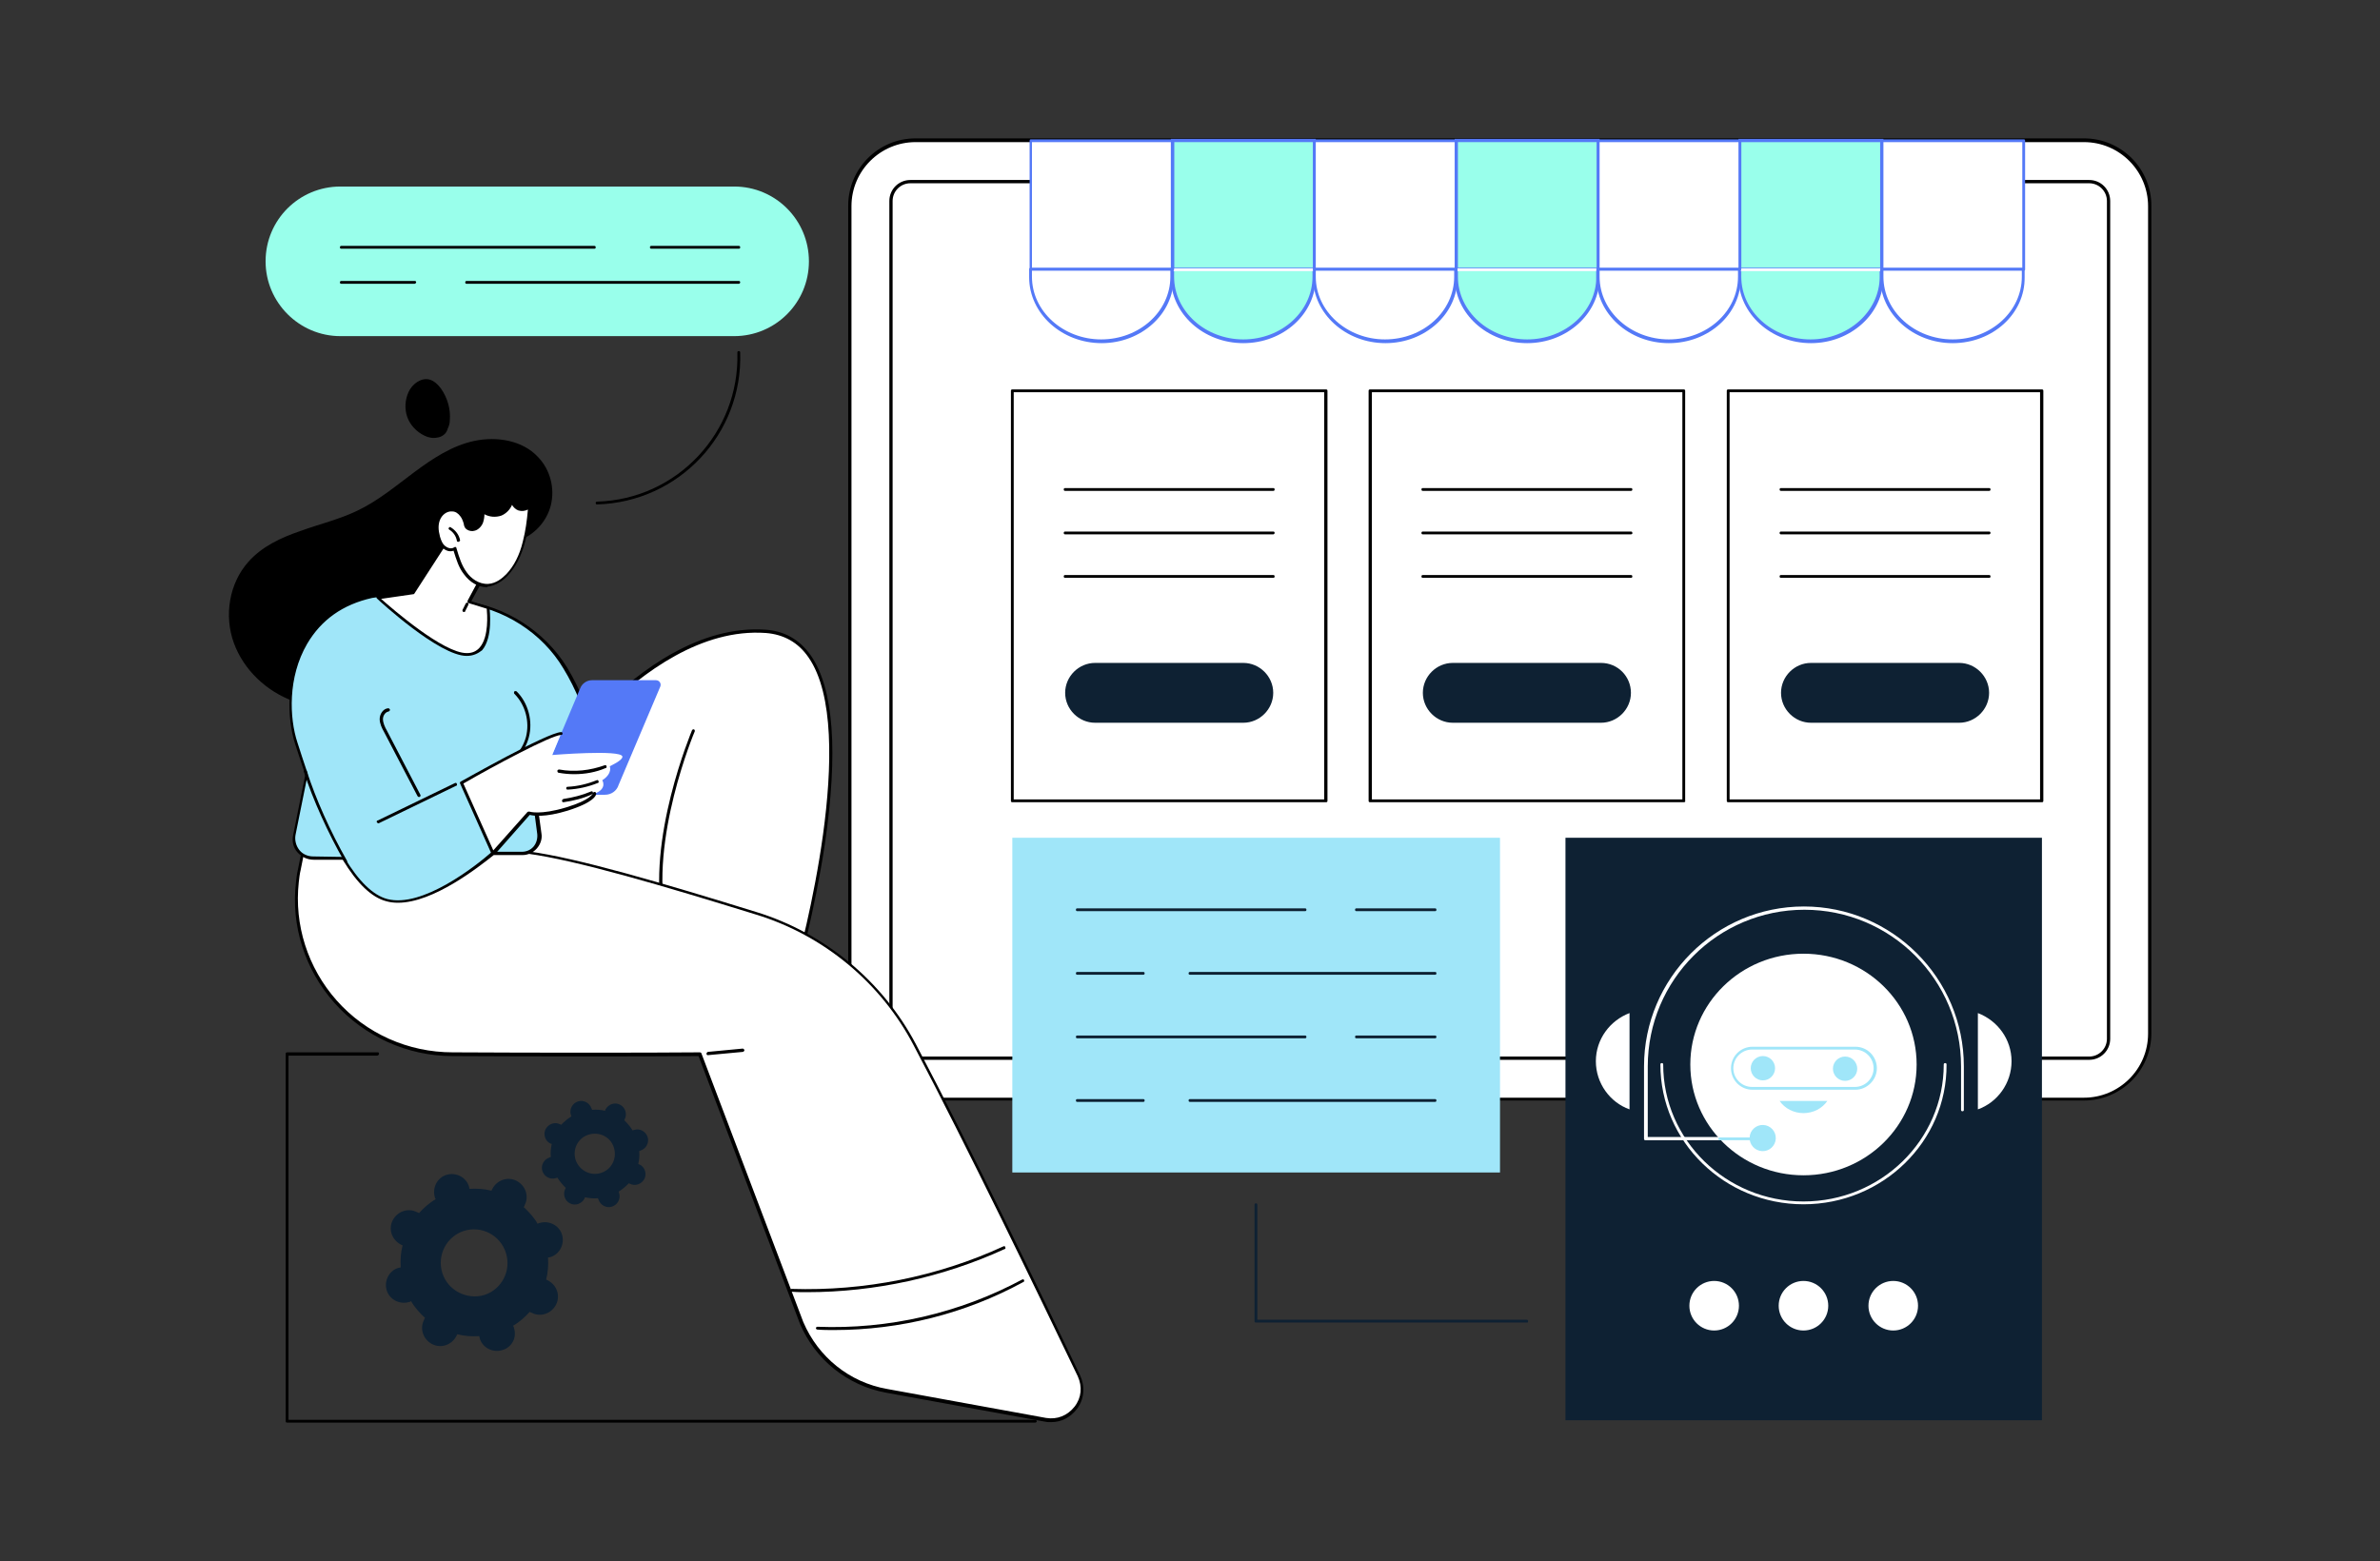 <svg xmlns="http://www.w3.org/2000/svg" xmlns:xlink="http://www.w3.org/1999/xlink" id="Layer_1" x="0px" y="0px" viewBox="0 0 509 334" style="enable-background:new 0 0 509 334;" xml:space="preserve"><rect x="0" y="0" width="509" height="334" fill="#333333" stroke="none"/><style type="text/css">	.st0{fill:#FFFFFF;}	.st1{fill:#99FFEB;}	.st2{fill:#0E2133;}	.st3{fill:#A0E6F9;}	.st4{fill:#5479F7;}</style><g id="Web_app">	<g>		<g>			<g>				<path class="st0" d="M825.4,209.1H557.5V50.2c0-4.7,3.8-8.6,8.6-8.6h250.6c4.7,0,8.6,3.8,8.6,8.6V209.1z"></path>				<path d="M825.4,209.4H557.5c-0.2,0-0.4-0.2-0.4-0.4V50.2c0-4.9,4-9,9-9h250.6c4.9,0,9,4,9,9v158.9     C825.7,209.3,825.6,209.4,825.4,209.4z M557.9,208.7H825V50.2c0-4.5-3.7-8.2-8.2-8.2H566.1c-4.5,0-8.2,3.7-8.2,8.2V208.7z"></path>			</g>			<path d="M710.5,186H565.8c-0.2,0-0.4-0.2-0.4-0.4V68.7c0-0.2,0.2-0.4,0.4-0.4c0.2,0,0.4,0.2,0.4,0.4v116.6h144.3    c0.2,0,0.4,0.2,0.4,0.4C710.9,185.9,710.7,186,710.5,186z"></path>			<g>				<path class="st0" d="M830,216H553.3c-12.7,0-24.3-5.4-30.3-14.2c-2-2.9-2.8-4.9,0.8-4.9h335.4c3.4,0,4,0.2,2.3,3.2     C855.9,209.8,843.6,216,830,216z"></path>				<path d="M830,216.4H553.3c-12.8,0-24.5-5.5-30.6-14.3c-1.4-2-2.2-3.5-1.6-4.5c0.4-0.7,1.2-1,2.7-1h335.4c1.8,0,3,0.1,3.4,0.7     c0.4,0.6,0,1.6-0.8,3C856.1,210,843.7,216.4,830,216.4z M523.7,197.2c-1.1,0-1.8,0.2-2,0.6c-0.4,0.7,0.6,2.4,1.6,3.8     c6,8.6,17.5,14,30,14H830c13.4,0,25.6-6.2,31.1-15.7c0.3-0.5,1.1-1.9,0.8-2.3c-0.2-0.4-1.4-0.4-2.8-0.4H523.7z"></path>			</g>			<path d="M770.7,49.2H590.8c-0.2,0-0.4-0.2-0.4-0.4c0-0.2,0.2-0.4,0.4-0.4h179.9c0.2,0,0.4,0.2,0.4,0.4    C771,49,770.9,49.2,770.7,49.2z"></path>		</g>		<g>			<rect x="582.4" y="64.2" class="st1" width="218.8" height="45.8"></rect>			<g>				<g>					<rect x="582.4" y="119.1" class="st0" width="218" height="28.9"></rect>					<path class="st1" d="M800.4,148.4h-218c-0.2,0-0.4-0.2-0.4-0.4v-28.9c0-0.2,0.2-0.4,0.4-0.4h218c0.2,0,0.4,0.2,0.4,0.4V148      C800.8,148.2,800.6,148.4,800.4,148.4z M582.8,147.7h217.3v-28.2H582.8V147.7z"></path>				</g>				<g>					<path class="st1" d="M789.5,127.9H641.7c-0.2,0-0.4-0.2-0.4-0.4c0-0.2,0.2-0.4,0.4-0.4h147.8c0.2,0,0.4,0.2,0.4,0.4      C789.9,127.8,789.7,127.9,789.5,127.9z"></path>					<path class="st1" d="M635.9,127.9h-26.6c-0.2,0-0.4-0.2-0.4-0.4c0-0.2,0.2-0.4,0.4-0.4h26.6c0.2,0,0.4,0.2,0.4,0.4      C636.3,127.8,636.1,127.9,635.9,127.9z"></path>					<path class="st1" d="M789.5,133.4h-48.6c-0.2,0-0.4-0.2-0.4-0.4c0-0.2,0.2-0.4,0.4-0.4h48.6c0.2,0,0.4,0.2,0.4,0.4      C789.9,133.2,789.7,133.4,789.5,133.4z"></path>					<path class="st1" d="M734.8,133.4H609.3c-0.2,0-0.4-0.2-0.4-0.4c0-0.2,0.2-0.4,0.4-0.4h125.5c0.2,0,0.4,0.2,0.4,0.4      C735.1,133.2,735,133.4,734.8,133.4z"></path>					<path class="st1" d="M789.5,138.8H672.3c-0.2,0-0.4-0.2-0.4-0.4c0-0.2,0.2-0.4,0.4-0.4h117.2c0.2,0,0.4,0.2,0.4,0.4      C789.9,138.7,789.7,138.8,789.5,138.8z"></path>					<path class="st1" d="M666.5,138.8h-57.2c-0.2,0-0.4-0.2-0.4-0.4c0-0.2,0.2-0.4,0.4-0.4h57.2c0.2,0,0.4,0.2,0.4,0.4      C666.8,138.7,666.7,138.8,666.5,138.8z"></path>				</g>				<ellipse class="st1" cx="596.4" cy="133.3" rx="7.7" ry="7.8"></ellipse>			</g>			<path class="st1" d="M792.9,172.5H590c-4.1,0-7.5-3.4-7.5-7.5c0-4.1,3.4-7.5,7.5-7.5h202.9c4.1,0,7.5,3.4,7.5,7.5    C800.4,169.1,797,172.5,792.9,172.5z"></path>		</g>	</g>	<g>		<g>			<g>				<path class="st0" d="M843.3,275.5h109c4.7,0,8.6-3.9,8.6-8.6V93.5c0-4.7-3.9-8.6-8.6-8.6h-109c-4.7,0-8.6,3.9-8.6,8.6v173.4     C834.6,271.6,838.5,275.5,843.3,275.5z"></path>				<path d="M952.2,275.9h-109c-5,0-9-4-9-9V93.5c0-5,4-9,9-9h109c5,0,9,4,9,9v173.4C961.2,271.9,957.2,275.9,952.2,275.9z      M843.3,85.2c-4.6,0-8.3,3.7-8.3,8.3v173.4c0,4.6,3.7,8.3,8.3,8.3h109c4.6,0,8.3-3.7,8.3-8.3V93.5c0-4.6-3.7-8.3-8.3-8.3H843.3z     "></path>			</g>			<g>				<path class="st0" d="M839.8,146.3v116.7c0,3.6,2.9,6.5,6.5,6.5h102.9c3.6,0,6.5-2.9,6.5-6.5V97c0-3.6-2.9-6.5-6.5-6.5h-83.8     L839.8,146.3z"></path>				<path d="M949.2,269.8H846.3c-3.8,0-6.9-3.1-6.9-6.9V146.3c0-0.2,0.2-0.4,0.4-0.4s0.4,0.2,0.4,0.4v116.7c0,3.4,2.8,6.2,6.2,6.2     h102.9c3.4,0,6.2-2.8,6.2-6.2V97c0-3.4-2.8-6.2-6.2-6.2h-83.8c-0.2,0-0.4-0.2-0.4-0.4c0-0.2,0.2-0.4,0.4-0.4h83.8     c3.8,0,6.9,3.1,6.9,6.9v166C956.1,266.7,953,269.8,949.2,269.8z"></path>			</g>			<path d="M910.8,97.9H890c-0.2,0-0.4-0.2-0.4-0.4c0-0.2,0.2-0.4,0.4-0.4h20.8c0.2,0,0.4,0.2,0.4,0.4    C911.2,97.8,911,97.9,910.8,97.9z"></path>			<g>									<ellipse transform="matrix(0.707 -0.707 0.707 0.707 80.394 710.423)" class="st0" cx="897.8" cy="258.2" rx="5.8" ry="5.8"></ellipse>				<path d="M897.8,264.3c-3.4,0-6.2-2.8-6.2-6.2s2.8-6.2,6.2-6.2s6.2,2.8,6.2,6.2S901.2,264.3,897.8,264.3z M897.8,252.7     c-3,0-5.5,2.5-5.5,5.5c0,3,2.5,5.5,5.5,5.5c3,0,5.5-2.5,5.5-5.5C903.2,255.1,900.8,252.7,897.8,252.7z"></path>			</g>		</g>		<g>			<g>				<g>					<rect x="851.1" y="178.7" class="st0" width="93.2" height="33.9"></rect>					<path class="st1" d="M944.4,212.9h-93.3c-0.2,0-0.4-0.2-0.4-0.4v-33.9c0-0.2,0.2-0.4,0.4-0.4h93.3c0.2,0,0.4,0.2,0.4,0.4v33.9      C944.7,212.7,944.6,212.9,944.4,212.9z M851.5,212.2H944V179h-92.5V212.2z"></path>				</g>				<g>					<path class="st1" d="M935.4,189h-29.9c-0.2,0-0.4-0.2-0.4-0.4c0-0.2,0.2-0.4,0.4-0.4h29.9c0.2,0,0.4,0.2,0.4,0.4      C935.8,188.8,935.6,189,935.4,189z"></path>					<path class="st1" d="M898.3,189h-15.6c-0.2,0-0.4-0.2-0.4-0.4c0-0.2,0.2-0.4,0.4-0.4h15.6c0.2,0,0.4,0.2,0.4,0.4      C898.6,188.8,898.4,189,898.3,189z"></path>					<path class="st1" d="M935.4,195.3h-8.8c-0.2,0-0.4-0.2-0.4-0.4c0-0.2,0.2-0.4,0.4-0.4h8.8c0.2,0,0.4,0.2,0.4,0.4      C935.8,195.2,935.6,195.3,935.4,195.3z"></path>					<path class="st1" d="M915.3,195.3h-32.6c-0.2,0-0.4-0.2-0.4-0.4c0-0.2,0.2-0.4,0.4-0.4h32.6c0.2,0,0.4,0.2,0.4,0.4      C915.6,195.2,915.5,195.3,915.3,195.3z"></path>					<path class="st1" d="M935.4,201.7h-24.8c-0.2,0-0.4-0.2-0.4-0.4c0-0.2,0.2-0.4,0.4-0.4h24.8c0.2,0,0.4,0.2,0.4,0.4      C935.8,201.5,935.6,201.7,935.4,201.7z"></path>					<path class="st1" d="M899.4,201.7h-16.7c-0.2,0-0.4-0.2-0.4-0.4c0-0.2,0.2-0.4,0.4-0.4h16.7c0.2,0,0.4,0.2,0.4,0.4      C899.8,201.5,899.6,201.7,899.4,201.7z"></path>				</g>				<circle class="st1" cx="867.6" cy="195.3" r="9.1"></circle>			</g>			<rect x="850.5" y="112.6" class="st1" width="94.4" height="49.8"></rect>			<path class="st1" d="M938.2,240.8h-78.5c-4.2,0-7.7-3.5-7.7-7.7s3.5-7.7,7.7-7.7h78.5c4.2,0,7.7,3.5,7.7,7.7    S942.4,240.8,938.2,240.8z"></path>		</g>	</g>	<g>		<g>			<g>				<path class="st0" d="M749.4,305.1h62.5c4.4,0,7.9-3.6,7.9-7.9v-127c0-4.4-3.6-7.9-7.9-7.9h-62.5c-4.4,0-7.9,3.6-7.9,7.9v127     C741.5,301.5,745,305.1,749.4,305.1z"></path>				<path d="M811.9,305.4h-62.5c-4.6,0-8.3-3.7-8.3-8.3v-127c0-4.6,3.7-8.3,8.3-8.3h62.5c4.6,0,8.3,3.7,8.3,8.3v127     C820.2,301.7,816.5,305.4,811.9,305.4z M749.4,162.6c-4.2,0-7.6,3.4-7.6,7.6v127c0,4.2,3.4,7.6,7.6,7.6h62.5     c4.2,0,7.6-3.4,7.6-7.6v-127c0-4.2-3.4-7.6-7.6-7.6H749.4z"></path>			</g>			<path d="M810,300.9h-58.7c-3.5,0-6.3-2.8-6.3-6.3v-93.2c0-0.2,0.2-0.4,0.4-0.4s0.4,0.2,0.4,0.4v93.2c0,3.1,2.5,5.6,5.6,5.6H810    c3.1,0,5.6-2.5,5.6-5.6V172.4c0-3.1-2.5-5.6-5.6-5.6h-44.1c-0.2,0-0.4-0.2-0.4-0.4c0-0.2,0.2-0.4,0.4-0.4H810    c3.5,0,6.3,2.8,6.3,6.3v122.1C816.3,298,813.5,300.9,810,300.9z"></path>			<path d="M788,170.8h-15.6c-0.2,0-0.4-0.2-0.4-0.4c0-0.2,0.2-0.4,0.4-0.4H788c0.2,0,0.4,0.2,0.4,0.4    C788.3,170.7,788.2,170.8,788,170.8z"></path>		</g>		<g>			<rect x="753.4" y="184.9" class="st2" width="54.6" height="41.8"></rect>			<g>				<g>					<rect x="753.1" y="234.9" class="st0" width="54.8" height="26.3"></rect>					<path class="st2" d="M807.9,261.6h-54.8c-0.2,0-0.4-0.2-0.4-0.4v-26.3c0-0.2,0.2-0.4,0.4-0.4h54.8c0.2,0,0.4,0.2,0.4,0.4v26.3      C808.3,261.4,808.1,261.6,807.9,261.6z M753.5,260.9h54.1v-25.6h-54.1V260.9z"></path>				</g>				<g>					<path class="st2" d="M802.8,243h-14.2c-0.2,0-0.4-0.2-0.4-0.4c0-0.2,0.2-0.4,0.4-0.4h14.2c0.2,0,0.4,0.2,0.4,0.4      C803.1,242.8,803,243,802.8,243z"></path>					<path class="st2" d="M785.1,243h-7.4c-0.2,0-0.4-0.2-0.4-0.4c0-0.2,0.2-0.4,0.4-0.4h7.4c0.2,0,0.4,0.2,0.4,0.4      C785.5,242.8,785.3,243,785.1,243z"></path>					<path class="st2" d="M802.8,247.9h-4.2c-0.2,0-0.4-0.2-0.4-0.4c0-0.2,0.2-0.4,0.4-0.4h4.2c0.2,0,0.4,0.2,0.4,0.4      C803.1,247.8,803,247.9,802.8,247.9z"></path>					<path class="st2" d="M793.2,247.9h-15.5c-0.2,0-0.4-0.2-0.4-0.4c0-0.2,0.2-0.4,0.4-0.4h15.5c0.2,0,0.4,0.2,0.4,0.4      C793.5,247.8,793.4,247.9,793.2,247.9z"></path>					<path class="st2" d="M802.8,252.9H791c-0.2,0-0.4-0.2-0.4-0.4c0-0.2,0.2-0.4,0.4-0.4h11.8c0.2,0,0.4,0.2,0.4,0.4      C803.1,252.7,803,252.9,802.8,252.9z"></path>					<path class="st2" d="M785.7,252.9h-8c-0.2,0-0.4-0.2-0.4-0.4c0-0.2,0.2-0.4,0.4-0.4h8c0.2,0,0.4,0.2,0.4,0.4      C786,252.7,785.9,252.9,785.7,252.9z"></path>				</g>									<ellipse transform="matrix(0.987 -0.16 0.16 0.987 -29.807 125.888)" class="st2" cx="765.9" cy="247.8" rx="7.1" ry="7.1"></ellipse>			</g>			<path class="st2" d="M801.7,282.4h-42c-3.4,0-6.3-2.8-6.3-6.3s2.8-6.3,6.3-6.3h42c3.4,0,6.3,2.8,6.3,6.3S805.1,282.4,801.7,282.4    z"></path>		</g>	</g>	<g>		<path class="st3" d="M856,97.8c-0.2,0-0.4-0.2-0.4-0.4V94c0-0.2,0.2-0.4,0.4-0.4c0.2,0,0.4,0.2,0.4,0.4v3.5   C856.3,97.7,856.2,97.8,856,97.8z M856,90.8c-0.2,0-0.4-0.2-0.4-0.4v-3.5c0-0.2,0.2-0.4,0.4-0.4c0.2,0,0.4,0.2,0.4,0.4v3.5   C856.3,90.6,856.2,90.8,856,90.8z M856,83.7c-0.2,0-0.4-0.2-0.4-0.4v-3.5c0-0.2,0.2-0.4,0.4-0.4c0.2,0,0.4,0.2,0.4,0.4v3.5   C856.3,83.5,856.2,83.7,856,83.7z M856,76.6c-0.2,0-0.4-0.2-0.4-0.4v-3.5c0-0.2,0.2-0.4,0.4-0.4c0.2,0,0.4,0.2,0.4,0.4v3.5   C856.3,76.5,856.2,76.6,856,76.6z M856,69.6c-0.2,0-0.4-0.2-0.4-0.4v-3.5c0-0.2,0.2-0.4,0.4-0.4c0.2,0,0.4,0.2,0.4,0.4v3.5   C856.3,69.4,856.2,69.6,856,69.6z M856,62.5c-0.2,0-0.4-0.2-0.4-0.4v-3.5c0-0.2,0.2-0.4,0.4-0.4c0.2,0,0.4,0.2,0.4,0.4v3.5   C856.3,62.3,856.2,62.5,856,62.5z M856,55.4c-0.2,0-0.4-0.2-0.4-0.4v-3.5c0-0.2,0.2-0.4,0.4-0.4c0.2,0,0.4,0.2,0.4,0.4v3.5   C856.3,55.3,856.2,55.4,856,55.4z"></path>		<path class="st3" d="M780.5,30.8H777c-0.2,0-0.4-0.2-0.4-0.4c0-0.2,0.2-0.4,0.4-0.4h3.5c0.2,0,0.4,0.2,0.4,0.4   C780.9,30.6,780.7,30.8,780.5,30.8z M773.5,30.8h-3.5c-0.2,0-0.4-0.2-0.4-0.4c0-0.2,0.2-0.4,0.4-0.4h3.5c0.2,0,0.4,0.2,0.4,0.4   C773.8,30.6,773.7,30.8,773.5,30.8z M766.4,30.8h-3.5c-0.2,0-0.4-0.2-0.4-0.4c0-0.2,0.2-0.4,0.4-0.4h3.5c0.2,0,0.4,0.2,0.4,0.4   C766.8,30.6,766.6,30.8,766.4,30.8z M759.3,30.8h-3.5c-0.2,0-0.4-0.2-0.4-0.4c0-0.2,0.2-0.4,0.4-0.4h3.5c0.2,0,0.4,0.2,0.4,0.4   C759.7,30.6,759.5,30.8,759.3,30.8z M752.3,30.8h-3.5c-0.2,0-0.4-0.2-0.4-0.4c0-0.2,0.2-0.4,0.4-0.4h3.5c0.2,0,0.4,0.2,0.4,0.4   C752.6,30.6,752.5,30.8,752.3,30.8z M745.2,30.8h-3.5c-0.2,0-0.4-0.2-0.4-0.4c0-0.2,0.2-0.4,0.4-0.4h3.5c0.2,0,0.4,0.2,0.4,0.4   C745.5,30.6,745.4,30.8,745.2,30.8z M738.1,30.8h-3.5c-0.2,0-0.4-0.2-0.4-0.4c0-0.2,0.2-0.4,0.4-0.4h3.5c0.2,0,0.4,0.2,0.4,0.4   C738.5,30.6,738.3,30.8,738.1,30.8z M731.1,30.8h-3.5c-0.2,0-0.4-0.2-0.4-0.4c0-0.2,0.2-0.4,0.4-0.4h3.5c0.2,0,0.4,0.2,0.4,0.4   C731.4,30.6,731.3,30.8,731.1,30.8z M724,30.8h-3.5c-0.2,0-0.4-0.2-0.4-0.4c0-0.2,0.2-0.4,0.4-0.4h3.5c0.2,0,0.4,0.2,0.4,0.4   C724.3,30.6,724.2,30.8,724,30.8z M716.9,30.8h-3.5c-0.2,0-0.4-0.2-0.4-0.4c0-0.2,0.2-0.4,0.4-0.4h3.5c0.2,0,0.4,0.2,0.4,0.4   C717.3,30.6,717.1,30.8,716.9,30.8z M709.9,30.8h-3.5c-0.2,0-0.4-0.2-0.4-0.4c0-0.2,0.2-0.4,0.4-0.4h3.5c0.2,0,0.4,0.2,0.4,0.4   C710.2,30.6,710.1,30.8,709.9,30.8z M702.8,30.8h-3.5c-0.2,0-0.4-0.2-0.4-0.4c0-0.2,0.2-0.4,0.4-0.4h3.5c0.2,0,0.4,0.2,0.4,0.4   C703.1,30.6,703,30.8,702.8,30.8z M695.7,30.8h-3.5c-0.2,0-0.4-0.2-0.4-0.4c0-0.2,0.2-0.4,0.4-0.4h3.5c0.2,0,0.4,0.2,0.4,0.4   C696.1,30.6,695.9,30.8,695.7,30.8z M688.7,30.8h-3.5c-0.2,0-0.4-0.2-0.4-0.4c0-0.2,0.2-0.4,0.4-0.4h3.5c0.2,0,0.4,0.2,0.4,0.4   C689,30.6,688.9,30.8,688.7,30.8z M681.6,30.8h-3.5c-0.2,0-0.4-0.2-0.4-0.4c0-0.2,0.2-0.4,0.4-0.4h3.5c0.2,0,0.4,0.2,0.4,0.4   C681.9,30.6,681.8,30.8,681.6,30.8z M674.5,30.8H671c-0.2,0-0.4-0.2-0.4-0.4c0-0.2,0.2-0.4,0.4-0.4h3.5c0.2,0,0.4,0.2,0.4,0.4   C674.9,30.6,674.7,30.8,674.5,30.8z M667.5,30.8h-3.5c-0.2,0-0.4-0.2-0.4-0.4c0-0.2,0.2-0.4,0.4-0.4h3.5c0.2,0,0.4,0.2,0.4,0.4   C667.8,30.6,667.7,30.8,667.5,30.8z M660.4,30.8h-3.5c-0.2,0-0.4-0.2-0.4-0.4c0-0.2,0.2-0.4,0.4-0.4h3.5c0.2,0,0.4,0.2,0.4,0.4   C660.7,30.6,660.6,30.8,660.4,30.8z M653.3,30.8h-3.5c-0.2,0-0.4-0.2-0.4-0.4c0-0.2,0.2-0.4,0.4-0.4h3.5c0.2,0,0.4,0.2,0.4,0.4   C653.7,30.6,653.5,30.8,653.3,30.8z M646.3,30.8h-3.5c-0.2,0-0.4-0.2-0.4-0.4c0-0.2,0.2-0.4,0.4-0.4h3.5c0.2,0,0.4,0.2,0.4,0.4   C646.6,30.6,646.5,30.8,646.3,30.8z M639.2,30.8h-3.5c-0.2,0-0.4-0.2-0.4-0.4c0-0.2,0.2-0.4,0.4-0.4h3.5c0.2,0,0.4,0.2,0.4,0.4   C639.5,30.6,639.4,30.8,639.2,30.8z M632.1,30.8h-3.5c-0.2,0-0.4-0.2-0.4-0.4c0-0.2,0.2-0.4,0.4-0.4h3.5c0.2,0,0.4,0.2,0.4,0.4   C632.5,30.6,632.3,30.8,632.1,30.8z M625.1,30.8h-3.5c-0.2,0-0.4-0.2-0.4-0.4c0-0.2,0.2-0.4,0.4-0.4h3.5c0.2,0,0.4,0.2,0.4,0.4   C625.4,30.6,625.2,30.8,625.1,30.8z M618,30.8h-3.5c-0.2,0-0.4-0.2-0.4-0.4c0-0.2,0.2-0.4,0.4-0.4h3.5c0.2,0,0.4,0.2,0.4,0.4   C618.3,30.6,618.2,30.8,618,30.8z M610.9,30.8h-3.5c-0.2,0-0.4-0.2-0.4-0.4c0-0.2,0.2-0.4,0.4-0.4h3.5c0.2,0,0.4,0.2,0.4,0.4   C611.3,30.6,611.1,30.8,610.9,30.8z M603.9,30.8h-3.5c-0.2,0-0.4-0.2-0.4-0.4c0-0.2,0.2-0.4,0.4-0.4h3.5c0.2,0,0.4,0.2,0.4,0.4   C604.2,30.6,604,30.8,603.9,30.8z M596.8,30.8h-3.5c-0.2,0-0.4-0.2-0.4-0.4c0-0.2,0.2-0.4,0.4-0.4h3.5c0.2,0,0.4,0.2,0.4,0.4   C597.1,30.6,597,30.8,596.8,30.8z M589.7,30.8h-1.1c-0.2,0-0.4-0.2-0.4-0.4c0-0.2,0.2-0.4,0.4-0.4h1.1c0.2,0,0.4,0.2,0.4,0.4   C590.1,30.6,589.9,30.8,589.7,30.8z"></path>		<g>			<rect x="819.3" y="101.2" class="st0" width="39.1" height="39"></rect>			<g>				<path class="st3" d="M858.3,140.7h-39.1c-0.2,0-0.4-0.2-0.4-0.4v-39.1c0-0.2,0.2-0.4,0.4-0.4h36.8c0.2,0,0.4,0.2,0.4,0.4     c0,0.2-0.2,0.4-0.4,0.4h-36.5V140h38.4v-28.2c0-0.2,0.2-0.4,0.4-0.4c0.2,0,0.4,0.2,0.4,0.4v28.6     C858.6,140.5,858.5,140.7,858.3,140.7z"></path>				<path class="st3" d="M838.8,134c-0.1,0-0.2-0.1-0.3-0.1l-15.3-21.4c-0.1-0.2-0.1-0.4,0.1-0.5c0.2-0.1,0.4-0.1,0.5,0.1l15,21     l26.4-36.8c0.1-0.2,0.3-0.2,0.5-0.1c0.2,0.1,0.2,0.3,0.1,0.5L839,133.8C839,133.9,838.9,134,838.8,134z"></path>			</g>		</g>		<g>			<rect x="722.2" y="153.3" class="st0" width="39.1" height="39"></rect>			<g>				<path class="st3" d="M761.3,192.8h-39.1c-0.2,0-0.4-0.2-0.4-0.4v-39.1c0-0.2,0.2-0.4,0.4-0.4H759c0.2,0,0.4,0.2,0.4,0.4     c0,0.2-0.2,0.4-0.4,0.4h-36.5v38.4h38.4v-28.2c0-0.2,0.2-0.4,0.4-0.4c0.2,0,0.4,0.2,0.4,0.4v28.6     C761.6,192.6,761.5,192.8,761.3,192.8z"></path>				<path class="st3" d="M741.7,186.1c-0.1,0-0.2-0.1-0.3-0.1l-15.3-21.4c-0.1-0.2-0.1-0.4,0.1-0.5c0.2-0.1,0.4-0.1,0.5,0.1l15,21     l26.4-36.8c0.1-0.2,0.3-0.2,0.5-0.1c0.2,0.1,0.2,0.3,0.1,0.5L742,185.9C741.9,186,741.8,186.1,741.7,186.1z"></path>			</g>		</g>		<g>			<rect x="544.6" y="19.6" class="st0" width="39.1" height="39"></rect>			<g>				<path class="st3" d="M583.7,59h-39.1c-0.2,0-0.4-0.2-0.4-0.4V19.6c0-0.2,0.2-0.4,0.4-0.4h36.8c0.2,0,0.4,0.2,0.4,0.4     c0,0.2-0.2,0.4-0.4,0.4h-36.5v38.4h38.4V30.1c0-0.2,0.2-0.4,0.4-0.4s0.4,0.2,0.4,0.4v28.6C584,58.9,583.9,59,583.7,59z"></path>				<path class="st3" d="M564.1,52.3c-0.1,0-0.2-0.1-0.3-0.1l-15.3-21.4c-0.1-0.2-0.1-0.4,0.1-0.5c0.2-0.1,0.4-0.1,0.5,0.1l15,21     l26.4-36.8c0.1-0.2,0.3-0.2,0.5-0.1c0.2,0.1,0.2,0.3,0.1,0.5l-26.7,37.2C564.3,52.3,564.2,52.3,564.1,52.3z"></path>			</g>		</g>		<path class="st3" d="M758.9,149.3c-0.2,0-0.4-0.2-0.4-0.4v-3.5c0-0.2,0.2-0.4,0.4-0.4c0.2,0,0.4,0.2,0.4,0.4v3.5   C759.2,149.1,759,149.3,758.9,149.3z M758.9,142.2c-0.2,0-0.4-0.2-0.4-0.4v-3.5c0-0.2,0.2-0.4,0.4-0.4c0.2,0,0.4,0.2,0.4,0.4v3.5   C759.2,142.1,759,142.2,758.9,142.2z M758.9,135.1c-0.2,0-0.4-0.2-0.4-0.4v-3.5c0-0.2,0.2-0.4,0.4-0.4c0.2,0,0.4,0.2,0.4,0.4v3.5   C759.2,135,759,135.1,758.9,135.1z M758.9,128.1c-0.2,0-0.4-0.2-0.4-0.4v-3.5c0-0.2,0.2-0.4,0.4-0.4c0.2,0,0.4,0.2,0.4,0.4v3.5   C759.2,127.9,759,128.1,758.9,128.1z M758.9,121c-0.2,0-0.4-0.2-0.4-0.4v-3.5c0-0.2,0.2-0.4,0.4-0.4c0.2,0,0.4,0.2,0.4,0.4v3.5   C759.2,120.9,759,121,758.9,121z M758.9,113.9c-0.2,0-0.4-0.2-0.4-0.4v-3.5c0-0.2,0.2-0.4,0.4-0.4c0.2,0,0.4,0.2,0.4,0.4v3.5   C759.2,113.8,759,113.9,758.9,113.9z M758.9,106.9c-0.2,0-0.4-0.2-0.4-0.4V103c0-0.2,0.2-0.4,0.4-0.4c0.2,0,0.4,0.2,0.4,0.4v3.5   C759.2,106.7,759,106.9,758.9,106.9z M758.9,99.8c-0.2,0-0.4-0.2-0.4-0.4v-3.5c0-0.2,0.2-0.4,0.4-0.4c0.2,0,0.4,0.2,0.4,0.4v3.5   C759.2,99.7,759,99.8,758.9,99.8z M758.9,92.7c-0.2,0-0.4-0.2-0.4-0.4v-3.5c0-0.2,0.2-0.4,0.4-0.4c0.2,0,0.4,0.2,0.4,0.4v3.5   C759.2,92.6,759,92.7,758.9,92.7z M758.9,85.7c-0.2,0-0.4-0.2-0.4-0.4v-3.5c0-0.2,0.2-0.4,0.4-0.4c0.2,0,0.4,0.2,0.4,0.4v3.5   C759.2,85.5,759,85.7,758.9,85.7z M758.9,78.6c-0.2,0-0.4-0.2-0.4-0.4v-2c0-0.2,0.2-0.4,0.4-0.4h1.5c0.2,0,0.4,0.2,0.4,0.4   c0,0.2-0.2,0.4-0.4,0.4h-1.1v1.7C759.2,78.4,759,78.6,758.9,78.6z M781.5,76.6H778c-0.2,0-0.4-0.2-0.4-0.4c0-0.2,0.2-0.4,0.4-0.4   h3.5c0.2,0,0.4,0.2,0.4,0.4C781.9,76.4,781.7,76.6,781.5,76.6z M774.5,76.6h-3.5c-0.2,0-0.4-0.2-0.4-0.4c0-0.2,0.2-0.4,0.4-0.4   h3.5c0.2,0,0.4,0.2,0.4,0.4C774.8,76.4,774.7,76.6,774.5,76.6z M767.4,76.6h-3.5c-0.2,0-0.4-0.2-0.4-0.4c0-0.2,0.2-0.4,0.4-0.4   h3.5c0.2,0,0.4,0.2,0.4,0.4C767.8,76.4,767.6,76.6,767.4,76.6z"></path>		<g>			<g>				<path class="st2" d="M863.1,18.9c-0.1,0.1-0.2,0.2-0.4,0.3c-1.1-1-2.4-1.9-3.8-2.5c0-0.1,0.1-0.3,0.1-0.4c0.4-2-0.9-4-2.9-4.3     c-2-0.4-4,0.9-4.4,2.9c0,0.1,0,0.3-0.1,0.4c-1.5,0.1-3,0.4-4.4,0.9c-0.1-0.1-0.1-0.3-0.2-0.4c-1.1-1.7-3.4-2.1-5.1-1     s-2.2,3.4-1,5.1c0.1,0.1,0.2,0.2,0.3,0.4c-1,1.1-1.9,2.4-2.5,3.8c-0.1,0-0.3-0.1-0.4-0.1c-2-0.4-4,0.9-4.4,2.9     c-0.4,2,0.9,4,2.9,4.3c0.1,0,0.3,0,0.4,0.1c0.1,1.5,0.4,3,0.9,4.4c-0.1,0.1-0.3,0.1-0.4,0.2c-1.7,1.1-2.2,3.4-1,5.1     c1.1,1.7,3.4,2.1,5.1,1c0.1-0.1,0.2-0.2,0.4-0.3c1.1,1,2.4,1.9,3.8,2.5c0,0.1-0.1,0.3-0.1,0.4c-0.4,2,0.9,4,2.9,4.3     c2,0.4,4-0.9,4.4-2.9c0-0.1,0-0.3,0.1-0.4c1.5-0.1,3-0.4,4.4-0.9c0.1,0.1,0.1,0.3,0.2,0.4c1.1,1.7,3.4,2.1,5.1,1     c1.7-1.1,2.2-3.4,1-5.1c-0.1-0.1-0.2-0.2-0.3-0.4c1-1.1,1.9-2.4,2.5-3.8c0.1,0,0.3,0.1,0.4,0.1c2,0.4,4-0.9,4.4-2.9     c0.4-2-0.9-4-2.9-4.3c-0.1,0-0.3,0-0.4-0.1c-0.1-1.5-0.4-3-0.9-4.4c0.1-0.1,0.3-0.1,0.4-0.2c1.7-1.1,2.2-3.4,1-5.1     S864.8,17.7,863.1,18.9z M856.3,36.1c-3.2,2.1-7.4,1.3-9.5-1.9c-2.1-3.2-1.3-7.4,1.9-9.5c3.2-2.1,7.4-1.3,9.5,1.9     S859.5,34,856.3,36.1z"></path>			</g>			<g>				<path class="st2" d="M824.3,36.5c-0.2,0.1-0.4,0.3-0.6,0.4c-1.8-1.6-3.7-2.9-5.8-3.9c0.1-0.2,0.1-0.4,0.2-0.7     c0.6-3.1-1.4-6.1-4.5-6.7c-3.1-0.6-6.1,1.4-6.7,4.5c0,0.2-0.1,0.5-0.1,0.7c-2.3,0.1-4.6,0.6-6.8,1.4c-0.1-0.2-0.2-0.4-0.3-0.6     c-1.8-2.6-5.3-3.3-7.9-1.6c-2.6,1.8-3.3,5.3-1.6,7.9c0.1,0.2,0.3,0.4,0.4,0.6c-1.6,1.8-2.9,3.7-3.9,5.8     c-0.2-0.1-0.4-0.1-0.7-0.2c-3.1-0.6-6.1,1.4-6.7,4.5c-0.6,3.1,1.4,6.1,4.5,6.7c0.2,0,0.5,0.1,0.7,0.1c0.1,2.3,0.6,4.6,1.4,6.8     c-0.2,0.1-0.4,0.2-0.6,0.3c-2.6,1.8-3.3,5.3-1.6,7.9c1.8,2.6,5.3,3.3,7.9,1.6c0.2-0.1,0.4-0.3,0.6-0.4c1.8,1.6,3.7,2.9,5.8,3.9     c-0.1,0.2-0.1,0.4-0.2,0.7c-0.6,3.1,1.4,6.1,4.5,6.7c3.1,0.6,6.1-1.4,6.7-4.5c0-0.2,0.1-0.5,0.1-0.7c2.3-0.1,4.6-0.6,6.8-1.4     c0.1,0.2,0.2,0.4,0.3,0.6c1.8,2.6,5.3,3.3,7.9,1.6c2.6-1.8,3.3-5.3,1.6-7.9c-0.1-0.2-0.3-0.4-0.4-0.6c1.6-1.8,2.9-3.7,3.9-5.8     c0.2,0.1,0.4,0.1,0.7,0.2c3.1,0.6,6.1-1.4,6.7-4.5c0.6-3.1-1.4-6.1-4.5-6.7c-0.2,0-0.5-0.1-0.7-0.1c-0.1-2.3-0.6-4.6-1.4-6.8     c0.2-0.1,0.4-0.2,0.6-0.3c2.6-1.8,3.3-5.3,1.6-7.9C830.4,35.4,826.9,34.7,824.3,36.5z M813.8,63.2c-4.9,3.3-11.5,2-14.7-2.9     c-3.3-4.9-2-11.5,2.9-14.7c4.9-3.3,11.5-2,14.7,2.9S818.7,59.9,813.8,63.2z"></path>			</g>		</g>	</g>	<g>		<g>			<path d="M627.8,183.7c5.9,0.4,13,0.2,16.2-4.8c2.2-3.4,1.6-8-0.1-11.6c-4.8-9.8-18.4-13.9-28.7-13.4c-3,0.1-11.1,0.9-22,8.3    c-20.2,13.7-14,25.7-30.9,38.7c-12.1,9.3-33.2,16.9-39.3,25.7c-2.1,3-1.8,5.2-1.7,5.6c0.6,5.4,7.7,5.8,10.1,11.8    c2.1,5.3-2.2,8.4-0.3,13c2,5.1,10.2,8.7,17.1,7.8c19.1-2.4,29.3-39.8,43-40.2c0.4,0,3.9-0.2,8.5-0.8c3-0.4,8.1-0.6,10.2-3.1    c2.2-2.6,3.1-7.1,4.5-10.2c1.9-4.3,3.9-8.5,6-12.8C622.7,193,625.2,188.3,627.8,183.7z"></path>			<g>				<g>					<path d="M521.2,305.3c-0.2,0-0.4-0.2-0.4-0.4v-6.3c0-0.2,0.2-0.4,0.4-0.4h44.6c0.2,0,0.4,0.2,0.4,0.4c0,0.2-0.2,0.4-0.4,0.4      h-44.3v5.9C521.5,305.2,521.4,305.3,521.2,305.3z"></path>					<path d="M716.3,298.6h-90.7c-0.2,0-0.4-0.2-0.4-0.4c0-0.2,0.2-0.4,0.4-0.4h90.7c0.2,0,0.4,0.2,0.4,0.4      C716.7,298.5,716.5,298.6,716.3,298.6z"></path>				</g>				<path class="st3" d="M658.3,235.5c-4.3-6.8-8.7-11.6-12-14.8c-3.6-3.6-5.5-5.3-8.5-6.8c-4.9-2.4-6.8-1.2-19.2-2.6     c-7.3-0.8-8-1.4-13.5-1.6c-3.3-0.1-7.2-0.3-11.7,0.3c-8.5,1.2-14.5,4.7-17,6.1c-3.2,1.9-9.8,6.2-23.6,27.5     c-15.1,23.4-16.3,32.2-16.6,36c-0.4,5.2-1.2,15.5,4.3,19.1c5.8,3.8,17.3-0.4,28-11.6c-0.9,3.8-1.7,7.7-2.6,11.5     c27.8,0,55.5,0,83.3,0L658.3,235.5z"></path>				<g>					<path class="st3" d="M670.2,212.7c-6,10.8-13.3,24.9-13.3,24.9L645,258.7c11.9,14.6,29.8,8,36.3-9.6      c5.4-14.7,10.1-32.2,11-35.1c0.2-0.5,0.3-0.9,0.5-1.3H670.2z"></path>					<path class="st0" d="M714.8,195.1c-1.1-2-3.2-1-3.2-1c-0.1-3.2-7.4,0.3-7.4,0.3c1.4-3.6-1.9-1.7-7.5,0.8      c-5.6,2.5-14.2,0.3-19.3,5.2c-0.9,0.8-4,6.2-7.5,12.7h22.6c1.4-3.8,3-5.5,7.4-7.1c4.8-1.7,13.2-4.2,13.4-6.1      c0.1-1.4-1.8-1.2-1.8-1.2S715.9,197.1,714.8,195.1z"></path>					<path d="M692.6,213.4c0,0-0.1,0-0.1,0c-0.2-0.1-0.3-0.3-0.2-0.5c1.5-4,3.3-5.7,7.7-7.3c0.8-0.3,1.6-0.6,2.5-0.9      c3.9-1.3,10.5-3.6,10.6-4.9c0-0.2,0-0.4-0.2-0.5c-0.3-0.3-1-0.3-1.2-0.2c-0.2,0-0.3-0.1-0.4-0.3c0-0.2,0-0.4,0.2-0.4      c0.7-0.3,2.7-1.2,3.1-2.3c0.1-0.3,0.1-0.6-0.1-0.9c-0.9-1.7-2.6-0.9-2.7-0.9c-0.1,0.1-0.2,0-0.3,0c-0.1-0.1-0.2-0.2-0.2-0.3      c0-0.4-0.1-0.7-0.4-0.8c-1.3-0.8-5.1,0.8-6.4,1.4c-0.1,0.1-0.3,0-0.4-0.1c-0.1-0.1-0.1-0.3-0.1-0.4c0.5-1.1,0.3-1.4,0.2-1.4      c-0.4-0.4-3,0.8-5.4,1.9c-0.6,0.3-1.2,0.5-1.8,0.8c-2.3,1-5,1.3-7.9,1.5c-4.1,0.4-8.3,0.7-11.3,3.6c-0.5,0.5-2.2,3.1-7.5,12.6      c-0.1,0.2-0.3,0.2-0.5,0.1c-0.2-0.1-0.2-0.3-0.1-0.5c4.3-7.8,6.8-12,7.6-12.8c3.2-3,7.5-3.4,11.8-3.8c2.8-0.3,5.5-0.5,7.7-1.5      c0.6-0.3,1.2-0.6,1.8-0.8c3.5-1.6,5.4-2.5,6.2-1.7c0.3,0.3,0.3,0.9,0.2,1.4c1.5-0.7,4.9-2,6.3-1.1c0.3,0.2,0.6,0.4,0.7,0.9      c0.9-0.3,2.4-0.2,3.2,1.3c0.3,0.5,0.3,1,0.1,1.4c-0.3,0.9-1.4,1.7-2.3,2.2c0.2,0.1,0.3,0.2,0.5,0.3c0.2,0.2,0.4,0.5,0.4,1.1      c-0.1,1.7-4.7,3.4-11.1,5.6c-0.9,0.3-1.8,0.6-2.5,0.9c-4.2,1.5-5.8,3-7.2,6.9C692.9,213.3,692.7,213.4,692.6,213.4z"></path>					<path d="M697.8,198.8c-0.1,0-0.3-0.1-0.3-0.2c-0.1-0.2,0-0.4,0.2-0.5c2.3-1.1,4.5-2.5,6.4-4.1c0.1-0.1,0.4-0.1,0.5,0      c0.1,0.1,0.1,0.4,0,0.5c-2,1.7-4.2,3.1-6.6,4.2C697.9,198.7,697.9,198.8,697.8,198.8z"></path>					<path d="M701.3,201.1c-0.1,0-0.3-0.1-0.3-0.2c-0.1-0.2,0-0.4,0.2-0.5c3.2-1.5,6.3-3.3,9.3-5.2c0.2-0.2,0.5-0.3,0.7-0.6      c0.1-0.2,0.2-0.4,0.1-0.6c-0.1-0.2,0-0.4,0.1-0.5c0.2-0.1,0.4,0,0.5,0.1c0.2,0.4,0.2,0.9-0.1,1.4c-0.2,0.4-0.6,0.6-0.9,0.8      c-3,1.9-6.1,3.7-9.4,5.3C701.4,201.1,701.3,201.1,701.3,201.1z"></path>					<path d="M702.7,202.8c-0.1,0-0.3-0.1-0.3-0.2c-0.1-0.2,0-0.4,0.2-0.4c3.1-1,6.2-2.3,9.1-3.9c0.2-0.1,0.4,0,0.5,0.1      c0.1,0.2,0,0.4-0.1,0.5c-2.9,1.6-6,2.9-9.2,3.9C702.8,202.8,702.7,202.8,702.7,202.8z"></path>				</g>				<g>					<path class="st0" d="M610.5,247.7c-1.1-1.9-3.5-5.1-7.5-6.8c-8.2-3.4-16.8,1.7-20.3,3.8c-3.4,2-5.8,4.2-7.3,5.8      c4.1,5.7,8.2,11.3,12.3,17c1.7-2.3,3.4-4.7,5.1-7c0,0,4.4,1,3.8-1.9c0,0,5.4,2,5.4-2.1c0,0,5.5,1.4,4.4-3.8c0,0,5.3,6.2,7,5.4      C615.8,256.9,612.8,251.7,610.5,247.7z"></path>					<path d="M592.1,260.9C592.1,260.9,592.1,260.9,592.1,260.9c-2.3-0.3-4.5-1.2-6.4-2.6c-0.2-0.1-0.2-0.3-0.1-0.5      c0.1-0.2,0.3-0.2,0.5-0.1c1.7,1.3,3.8,2.2,6,2.4c0.2,0,0.3,0.2,0.3,0.4C592.4,260.7,592.3,260.9,592.1,260.9z"></path>					<path d="M596.8,259c-0.1,0-0.1,0-0.2,0c-0.9-0.5-1.7-1.1-2.4-1.8c-0.1-0.1-0.1-0.4,0-0.5c0.1-0.1,0.4-0.1,0.5,0      c0.7,0.7,1.4,1.2,2.2,1.7c0.2,0.1,0.2,0.3,0.1,0.5C597,258.9,596.9,259,596.8,259z"></path>					<path d="M602.1,256.8c-0.1,0-0.2,0-0.3-0.1l-1.9-2.1c-0.1-0.1-0.1-0.4,0-0.5c0.1-0.1,0.4-0.1,0.5,0l1.9,2.1      c0.1,0.1,0.1,0.4,0,0.5C602.3,256.8,602.2,256.8,602.1,256.8z"></path>					<path d="M606.3,253.1c-0.1,0-0.2,0-0.3-0.1c-0.3-0.3-0.5-0.6-0.7-0.9c-0.3-0.3-0.5-0.7-0.9-1.1c-0.1-0.1-0.1-0.4,0-0.5      c0.1-0.1,0.4-0.1,0.5,0c0.4,0.5,0.7,0.8,0.9,1.1c0.2,0.3,0.4,0.5,0.7,0.8c0.1,0.1,0.1,0.4,0,0.5      C606.5,253.1,606.4,253.1,606.3,253.1z"></path>				</g>				<path d="M565.1,259.5c-0.1,0-0.2,0-0.3-0.1c-0.1-0.1-0.1-0.4,0-0.5c0,0,3.3-3.3,9.7-8c0.2-0.1,0.4-0.1,0.5,0.1     c0.1,0.2,0.1,0.4-0.1,0.5c-6.4,4.7-9.6,7.9-9.6,7.9C565.3,259.5,565.2,259.5,565.1,259.5z"></path>				<path d="M569,286.7c-0.1,0-0.2,0-0.3-0.1c-0.1-0.1-0.1-0.4,0-0.5c7.5-6.4,14.2-13.8,17.6-17.7c0.1-0.1,0.4-0.2,0.5,0     c0.1,0.1,0.2,0.4,0,0.5c-3.3,3.9-10.1,11.3-17.6,17.7C569.2,286.7,569.1,286.7,569,286.7z"></path>			</g>			<g>				<g>					<path class="st0" d="M600.9,209.8l9.1-20.5l13.3,10.3l-5.4,11l2.2,1.8c-0.4,7.8-10.5,10.5-14.8,4L600.9,209.8z"></path>					<path d="M618.6,211.6c-0.1,0-0.2,0-0.2-0.1l-0.8-0.6c-0.1-0.1-0.2-0.3-0.1-0.4l5.3-10.8l-10.7-14.4l-11,24.7      c-0.1,0.2-0.3,0.3-0.5,0.2c-0.2-0.1-0.3-0.3-0.2-0.5l11.2-25.2c0.1-0.1,0.2-0.2,0.3-0.2c0.1,0,0.2,0,0.3,0.1l11.2,15.1      c0.1,0.1,0.1,0.2,0,0.4l-5.3,10.7l0.5,0.4c0.2,0.1,0.2,0.3,0.1,0.5C618.8,211.5,618.7,211.6,618.6,211.6z"></path>					<path d="M616.2,214.3c-0.1,0-0.1,0-0.2,0c-0.2-0.1-0.2-0.3-0.2-0.5l2.1-4.1c0.1-0.2,0.3-0.2,0.5-0.2c0.2,0.1,0.2,0.3,0.2,0.5      l-2.1,4.1C616.4,214.2,616.3,214.3,616.2,214.3z"></path>				</g>				<g>					<g>						<path class="st0" d="M634.8,182.3c0,0-3.4,19.9-11.6,22.2s-11.5-7.2-13.7-11.7c0,0-8.6-1.1-4.9-7c3.3-5.3,6.6,1.4,6.6,1.4       s3-0.4,4-3c0.9-2.6,2.6-8.5,7.3-8.6S629.7,181.7,634.8,182.3z"></path>						<path d="M620.7,205.2c-5.9,0-8.8-6.4-10.8-10.7c-0.2-0.5-0.4-1-0.6-1.4c-0.9-0.1-4.6-0.9-5.7-3.2c-0.6-1.2-0.4-2.7,0.7-4.3       c1-1.5,2-2.3,3.2-2.2c2,0.1,3.5,2.6,3.9,3.4c0.7-0.2,2.7-0.8,3.4-2.7c0.1-0.2,0.1-0.4,0.2-0.7c1-2.8,2.8-8.1,7.4-8.1       c0,0,0,0,0.1,0c2.5,0,4.5,1.7,6.3,3.2c1.8,1.5,3.7,3.1,6.1,3.4c0.1,0,0.2,0.1,0.2,0.1c0.1,0.1,0.1,0.2,0.1,0.3       c-0.1,0.8-3.5,20.1-11.9,22.5C622.4,205.1,621.5,205.2,620.7,205.2z M607.3,184.1c-0.8,0-1.7,0.6-2.5,1.9       c-0.9,1.4-1.1,2.6-0.6,3.6c1.1,2.3,5.3,2.8,5.3,2.8c0.1,0,0.2,0.1,0.3,0.2c0.2,0.5,0.5,1,0.7,1.6c2.2,4.8,5.4,12,12.5,10       c7.3-2.1,10.8-18.9,11.3-21.6c-2.4-0.4-4.3-2-6.1-3.5c-1.9-1.6-3.6-3.1-5.9-3.1c0,0,0,0,0,0c-4.1,0-5.7,4.8-6.7,7.7       c-0.1,0.2-0.2,0.5-0.2,0.7c-1,2.8-4.1,3.2-4.3,3.2c-0.1,0-0.3-0.1-0.4-0.2C610.9,187.3,609.3,184.2,607.3,184.1       C607.4,184.1,607.4,184.1,607.3,184.1z"></path>					</g>					<path d="M610.1,191.2c-0.2,0-0.3-0.1-0.4-0.3c-0.2-1.3-1.3-2.5-2.6-2.7c-0.2,0-0.3-0.2-0.3-0.4c0-0.2,0.2-0.3,0.4-0.3      c1.6,0.3,3,1.7,3.2,3.3C610.5,191,610.3,191.2,610.1,191.2C610.1,191.2,610.1,191.2,610.1,191.2z"></path>				</g>				<path class="st0" d="M602.4,203.4c0,0,8.1,7.4,14,9.7l2.6-5l2.6,5.2c0,0-0.6,9-2.4,11.9l-4.7-4.4l-2.5,4.9     c0,0-10.4-5.7-12.5-16.6L602.4,203.4z"></path>				<path d="M616.5,213.4c0,0-0.1,0-0.1,0c-5.3-2-12.2-8-13.8-9.4l-2.7,5.2c-0.1,0.2-0.3,0.2-0.5,0.2c-0.2-0.1-0.2-0.3-0.2-0.5     l2.9-5.7c0.1-0.1,0.1-0.2,0.3-0.2c0.1,0,0.2,0,0.3,0.1c0.1,0.1,7.8,7.2,13.6,9.5l2.5-4.7c0.1-0.1,0.2-0.2,0.3-0.2     c0.1,0,0.3,0.1,0.3,0.2l1.5,3c0.1,0.2,0,0.4-0.2,0.5c-0.2,0.1-0.4,0-0.5-0.2l-1.2-2.4l-2.3,4.4     C616.7,213.4,616.6,213.4,616.5,213.4z"></path>			</g>		</g>		<path d="M640.2,253.1l-15.7,42.3h-48.1c-0.7,0-1.3,0.4-1.5,1.1c-0.4,1.1,0.4,2.2,1.5,2.2h46.9h7.2h40.8c1.2,0,2.2-0.7,2.6-1.8   l15.6-42.2c0.5-1.4-0.5-2.9-2-2.9h-45.4C641.3,251.7,640.5,252.3,640.2,253.1z"></path>	</g></g><g id="Call_center_automation_1_">	<g>		<g>			<g>				<path class="st0" d="M445.7,235.1H195.8c-7.7,0-14-6.3-14-14v-177c0-7.7,6.3-14,14-14h249.9c7.7,0,14,6.3,14,14v177     C459.7,228.8,453.5,235.1,445.7,235.1z"></path>				<path d="M445.7,235.4H195.8c-7.9,0-14.4-6.4-14.4-14.4v-177c0-7.9,6.4-14.4,14.4-14.4h249.9c7.9,0,14.4,6.4,14.4,14.4v177     C460.1,229,453.6,235.4,445.7,235.4z M195.8,30.4c-7.5,0-13.7,6.1-13.7,13.7v177c0,7.5,6.1,13.7,13.7,13.7h249.9     c7.5,0,13.7-6.1,13.7-13.7v-177c0-7.5-6.1-13.7-13.7-13.7H195.8z"></path>			</g>			<g>				<path class="st0" d="M190.6,222.2V43c0-2.3,1.9-4.1,4.1-4.1h252.1c2.3,0,4.1,1.9,4.1,4.1v179.2c0,2.3-1.9,4.1-4.1,4.1H194.7     C192.4,226.3,190.6,224.5,190.6,222.2z"></path>				<path d="M446.8,226.7H194.7c-2.5,0-4.5-2-4.5-4.5V43c0-2.5,2-4.5,4.5-4.5h252.1c2.5,0,4.5,2,4.5,4.5v179.2     C451.3,224.7,449.3,226.7,446.8,226.7z M194.7,39.2c-2.1,0-3.8,1.7-3.8,3.8v179.2c0,2.1,1.7,3.8,3.8,3.8h252.1     c2.1,0,3.8-1.7,3.8-3.8V43c0-2.1-1.7-3.8-3.8-3.8H194.7z"></path>			</g>		</g>		<g>			<g>				<g>					<rect x="250.8" y="30.1" class="st1" width="30.3" height="27.6"></rect>					<path class="st4" d="M281.4,57.9h-31V29.7h31V57.9z M251.1,57.3h29.7V30.4h-29.7V57.3z"></path>				</g>				<g>					<path class="st1" d="M250.8,57.6v1.7c0,7.6,6.8,13.8,15.2,13.8s15.2-6.2,15.2-13.8v-1.7H250.8z"></path>					<path class="st4" d="M265.9,73.4c-8.5,0-15.5-6.3-15.5-14.1v-2h31v2C281.4,67.1,274.5,73.4,265.9,73.4z M251.1,57.9v1.3      c0,7.4,6.7,13.4,14.8,13.4c8.2,0,14.8-6,14.8-13.4v-1.3H251.1z"></path>				</g>			</g>			<g>				<g>					<rect x="311.4" y="30.1" class="st1" width="30.3" height="27.6"></rect>					<path class="st4" d="M342.1,57.9h-31V29.7h31V57.9z M311.8,57.3h29.7V30.4h-29.7V57.3z"></path>				</g>				<g>					<path class="st1" d="M311.4,57.6v1.7c0,7.6,6.8,13.8,15.2,13.8s15.2-6.2,15.2-13.8v-1.7H311.4z"></path>					<path class="st4" d="M326.6,73.4c-8.5,0-15.5-6.3-15.5-14.1v-2h31v2C342.1,67.1,335.1,73.4,326.6,73.4z M311.8,57.9v1.3      c0,7.4,6.7,13.4,14.8,13.4c8.2,0,14.8-6,14.8-13.4v-1.3H311.8z"></path>				</g>			</g>			<g>				<g>					<rect x="372.1" y="30.1" class="st1" width="30.3" height="27.6"></rect>					<path class="st4" d="M402.8,57.9h-31V29.7h31V57.9z M372.4,57.3h29.7V30.4h-29.7V57.3z"></path>				</g>				<g>					<path class="st1" d="M372.1,57.6v1.7c0,7.6,6.8,13.8,15.2,13.8s15.2-6.2,15.2-13.8v-1.7H372.1z"></path>					<path class="st4" d="M387.3,73.4c-8.5,0-15.5-6.3-15.5-14.1v-2h31v2C402.8,67.1,395.8,73.4,387.3,73.4z M372.4,57.9v1.3      c0,7.4,6.7,13.4,14.8,13.4s14.8-6,14.8-13.4v-1.3H372.4z"></path>				</g>			</g>			<path class="st0" d="M410.2,58H242.6c-0.2,0-0.3-0.1-0.3-0.3c0-0.2,0.1-0.3,0.3-0.3h167.7c0.2,0,0.3,0.1,0.3,0.3    C410.6,57.9,410.4,58,410.2,58z"></path>			<g>				<g>					<rect x="220.4" y="30.1" class="st0" width="30.3" height="27.6"></rect>					<path class="st4" d="M250.8,57.9h-30.3c-0.2,0-0.3-0.1-0.3-0.3V30.1c0-0.2,0.1-0.3,0.3-0.3h30.3c0.2,0,0.3,0.1,0.3,0.3v27.6      C251.1,57.8,250.9,57.9,250.8,57.9z M220.7,57.3h29.7V30.4h-29.7V57.3z"></path>				</g>				<g>					<path class="st0" d="M220.4,57.6v1.7c0,7.6,6.8,13.8,15.2,13.8s15.2-6.2,15.2-13.8v-1.7H220.4z"></path>					<path class="st4" d="M235.6,73.4c-8.5,0-15.5-6.3-15.5-14.1v-1.7c0-0.2,0.1-0.3,0.3-0.3h30.3c0.2,0,0.3,0.1,0.3,0.3v1.7      C251.1,67.1,244.1,73.4,235.6,73.4z M220.7,57.9v1.3c0,7.4,6.7,13.4,14.8,13.4c8.2,0,14.8-6,14.8-13.4v-1.3H220.7z"></path>				</g>			</g>			<g>				<g>					<rect x="281.1" y="30.1" class="st0" width="30.3" height="27.6"></rect>					<path class="st4" d="M311.4,57.9h-30.3c-0.2,0-0.3-0.1-0.3-0.3V30.1c0-0.2,0.1-0.3,0.3-0.3h30.3c0.2,0,0.3,0.1,0.3,0.3v27.6      C311.8,57.8,311.6,57.9,311.4,57.9z M281.4,57.3h29.7V30.4h-29.7V57.3z"></path>				</g>				<g>					<path class="st0" d="M281.1,57.6v1.7c0,7.6,6.8,13.8,15.2,13.8c8.4,0,15.2-6.2,15.2-13.8v-1.7H281.1z"></path>					<path class="st4" d="M296.3,73.4c-8.5,0-15.5-6.3-15.5-14.1v-1.7c0-0.2,0.1-0.3,0.3-0.3h30.3c0.2,0,0.3,0.1,0.3,0.3v1.7      C311.8,67.1,304.8,73.4,296.3,73.4z M281.4,57.9v1.3c0,7.4,6.7,13.4,14.8,13.4c8.2,0,14.8-6,14.8-13.4v-1.3H281.4z"></path>				</g>			</g>			<g>				<g>					<rect x="341.8" y="30.1" class="st0" width="30.3" height="27.6"></rect>					<path class="st4" d="M372.1,57.9h-30.3c-0.2,0-0.3-0.1-0.3-0.3V30.1c0-0.2,0.1-0.3,0.3-0.3h30.3c0.2,0,0.3,0.1,0.3,0.3v27.6      C372.4,57.8,372.3,57.9,372.1,57.9z M342.1,57.3h29.7V30.4h-29.7V57.3z"></path>				</g>				<g>					<path class="st0" d="M341.8,57.6v1.7c0,7.6,6.8,13.8,15.2,13.8c8.4,0,15.2-6.2,15.2-13.8v-1.7H341.8z"></path>					<path class="st4" d="M356.9,73.4c-8.5,0-15.5-6.3-15.5-14.1v-1.7c0-0.2,0.1-0.3,0.3-0.3h30.3c0.2,0,0.3,0.1,0.3,0.3v1.7      C372.4,67.1,365.5,73.4,356.9,73.4z M342.1,57.9v1.3c0,7.4,6.7,13.4,14.8,13.4c8.2,0,14.8-6,14.8-13.4v-1.3H342.1z"></path>				</g>			</g>			<g>				<g>					<rect x="402.4" y="30.1" class="st0" width="30.3" height="27.6"></rect>					<path class="st4" d="M432.8,57.9h-30.3c-0.2,0-0.3-0.1-0.3-0.3V30.1c0-0.2,0.1-0.3,0.3-0.3h30.3c0.2,0,0.3,0.1,0.3,0.3v27.6      C433.1,57.8,433,57.9,432.8,57.9z M402.8,57.3h29.7V30.4h-29.7V57.3z"></path>				</g>				<g>					<path class="st0" d="M402.4,57.6v1.7c0,7.6,6.8,13.8,15.2,13.8c8.4,0,15.2-6.2,15.2-13.8v-1.7H402.4z"></path>					<path class="st4" d="M417.6,73.4c-8.5,0-15.5-6.3-15.5-14.1v-1.7c0-0.2,0.1-0.3,0.3-0.3h30.3c0.2,0,0.3,0.1,0.3,0.3v1.7      C433.1,67.1,426.2,73.4,417.6,73.4z M402.8,57.9v1.3c0,7.4,6.7,13.4,14.8,13.4c8.2,0,14.8-6,14.8-13.4v-1.3H402.8z"></path>				</g>			</g>		</g>	</g>	<g>		<path class="st1" d="M72.8,71.9H157c8.8,0,16-7.1,16-16c0-8.8-7.1-16-16-16H72.8c-8.8,0-16,7.1-16,16C56.8,64.7,64,71.9,72.8,71.9   z"></path>		<g>			<path d="M88.7,60.7H73c-0.2,0-0.3-0.1-0.3-0.3c0-0.2,0.1-0.3,0.3-0.3h15.7c0.2,0,0.3,0.1,0.3,0.3C89,60.5,88.8,60.7,88.7,60.7z"></path>			<path d="M158,60.7H99.8c-0.2,0-0.3-0.1-0.3-0.3c0-0.2,0.1-0.3,0.3-0.3H158c0.2,0,0.3,0.1,0.3,0.3C158.3,60.5,158.2,60.7,158,60.7    z"></path>			<path d="M127.1,53.2H73c-0.2,0-0.3-0.1-0.3-0.3c0-0.2,0.1-0.3,0.3-0.3h54.1c0.2,0,0.3,0.1,0.3,0.3    C127.4,53.1,127.3,53.2,127.1,53.2z"></path>			<path d="M158,53.2h-18.7c-0.2,0-0.3-0.1-0.3-0.3c0-0.2,0.1-0.3,0.3-0.3H158c0.2,0,0.3,0.1,0.3,0.3    C158.3,53.1,158.2,53.2,158,53.2z"></path>		</g>		<path d="M127.7,107.9c-0.2,0-0.3-0.1-0.3-0.3c0-0.2,0.1-0.3,0.3-0.3c17.1-0.5,30.5-14.8,30-31.9c0-0.2,0.1-0.3,0.3-0.3   c0.2,0,0.3,0.1,0.3,0.3C158.9,92.8,145.2,107.4,127.7,107.9C127.7,107.9,127.7,107.9,127.7,107.9z"></path>	</g>	<g>		<g>			<g>				<g>					<path class="st0" d="M114.2,169.9c0,0,22.7-36.8,49.6-34.8s6.4,72.9,6.4,72.9l-65.9-14.2L114.2,169.9z"></path>					<path d="M170.2,208.4C170.2,208.4,170.2,208.4,170.2,208.4l-66-14.2c-0.1,0-0.2-0.1-0.2-0.2c0-0.1-0.1-0.2,0-0.3l9.8-24      c0,0,0,0,0,0c0.1-0.1,5.8-9.3,14.8-18.2c8.3-8.2,21.1-17.8,35.2-16.8c4,0.3,7.2,2.1,9.6,5.5c4.9,7.1,5.9,20.6,3,40.4      c-2.2,14.6-5.8,27.4-5.9,27.5C170.5,208.3,170.4,208.4,170.2,208.4z M104.8,193.6l65.2,14c1.2-4.2,13.9-51.2,2.9-67      c-2.2-3.2-5.3-4.9-9.1-5.2c-13.8-1-26.4,8.5-34.7,16.6c-8.7,8.6-14.3,17.5-14.7,18.1L104.8,193.6z"></path>				</g>				<path d="M142.1,197.2c-0.2,0-0.3-0.1-0.3-0.3c-3.7-17.2,6.1-40.4,6.2-40.7c0.1-0.2,0.3-0.2,0.4-0.2c0.2,0.1,0.2,0.3,0.2,0.4     c-0.1,0.2-9.8,23.3-6.1,40.3C142.5,197,142.4,197.2,142.1,197.2C142.2,197.2,142.2,197.2,142.1,197.2z"></path>			</g>			<g>				<g>					<path class="st0" d="M65.3,180.1c0,0-0.5,2.3-1.3,6.1c-0.2,0.9-0.3,1.7-0.4,2.6c-2.2,19.6,13.5,36.7,33.2,36.8      c17.8,0,41.4,0,52.9,0l21.8,57.5c3.2,7.6,10,13,18.2,14.5l34,6.2c5.3,1,9.4-4.5,7.1-9.3c-8.2-17.2-23.9-49.6-35.1-70.8      c-7.1-13.5-19.3-23.7-33.9-28.2c-20.9-6.4-38.7-11.7-48.8-13L65.3,180.1z"></path>					<path d="M224.8,304.2c-0.4,0-0.9,0-1.3-0.1l-34-6.2c-8.2-1.5-15.1-7-18.4-14.7l-21.7-57.3c-11.6,0.1-35,0.1-52.6,0      c-9.7,0-18.9-4.2-25.3-11.4c-6.3-7.1-9.3-16.5-8.2-25.8c0.1-0.9,0.2-1.8,0.4-2.6c0.7-3.7,1.3-6.1,1.3-6.1      c0-0.2,0.2-0.3,0.3-0.3l47.6,2.4c10.6,1.4,29.2,6.9,48.9,13c14.6,4.5,27,14.8,34.1,28.3c11.2,21.2,26.8,53.4,35.1,70.8      c1.1,2.4,0.9,5.1-0.7,7.2C228.9,303.2,227,304.2,224.8,304.2z M149.7,225.1c0.1,0,0.3,0.1,0.3,0.2l21.8,57.5      c3.2,7.5,9.9,12.9,17.9,14.3l34,6.2c2.4,0.4,4.6-0.5,6.1-2.4c1.5-1.9,1.7-4.3,0.7-6.5c-8.3-17.3-23.9-49.6-35.1-70.8      c-7-13.4-19.3-23.6-33.8-28c-19.7-6.1-38.3-11.6-48.8-13l-47.3-2.3c-0.2,0.7-0.6,2.8-1.2,5.8c-0.2,0.8-0.3,1.7-0.4,2.6      c-1,9.1,1.9,18.3,8.1,25.3c6.3,7.1,15.3,11.1,24.8,11.1C114.6,225.2,138.2,225.2,149.7,225.1      C149.7,225.1,149.7,225.1,149.7,225.1z"></path>				</g>				<path d="M178.4,284.5c-1.2,0-2.4,0-3.6-0.1c-0.2,0-0.3-0.2-0.3-0.3c0-0.2,0.2-0.3,0.3-0.3c15.2,0.6,30.4-2.9,43.8-10.1     c0.2-0.1,0.4,0,0.4,0.1c0.1,0.2,0,0.4-0.1,0.4C206.5,281,192.5,284.5,178.4,284.5z"></path>				<path d="M172.6,276.4c-1.1,0-2.2,0-3.3-0.1c-0.2,0-0.3-0.2-0.3-0.3c0-0.2,0.2-0.3,0.3-0.3c0,0,0,0,0,0     c15.5,0.5,31.2-2.6,45.3-9.1c0.2-0.1,0.4,0,0.4,0.2c0.1,0.2,0,0.4-0.2,0.4C201.7,273.2,187.1,276.4,172.6,276.4z"></path>				<path d="M151.4,225.7c-0.2,0-0.3-0.1-0.3-0.3c0-0.2,0.1-0.3,0.3-0.4l7.4-0.7c0.2,0,0.3,0.1,0.4,0.3c0,0.2-0.1,0.3-0.3,0.4     L151.4,225.7C151.4,225.7,151.4,225.7,151.4,225.7z"></path>			</g>		</g>		<g>			<path d="M115.1,97.8c-3.3-3.6-8.8-4.5-13.6-3.5c-4.8,1-9,3.8-12.9,6.7c-3.9,2.9-7.7,6.1-12.1,8.2c-3.9,1.9-8.2,2.9-12.3,4.4    c-4.1,1.4-8.2,3.3-11.1,6.6c-4.1,4.6-5.2,11.5-3.1,17.3c2.1,5.8,7,10.4,12.8,12.5c5.8,2.1,12.3,1.7,18.1-0.5    c4.6-1.8,8.9-4.8,11.7-8.9c2.3-3.5,3.5-7.6,5.2-11.4c1.6-3.9,3.9-7.7,7.6-9.8c1.7-0.9,3.6-1.5,5.1-2.7c0.4-0.4,0.8-0.8,1-1.3    c3.1-1.3,5.5-4.1,6.3-7.3C118.7,104.5,117.7,100.5,115.1,97.8z"></path>			<path d="M94.3,83.1c-0.6-0.8-1.4-1.6-2.4-1.9c-1.8-0.5-3.7,0.9-4.5,2.6c-0.8,1.7-0.9,3.7-0.3,5.4c0.6,1.7,2,3.2,3.7,4    c0.8,0.4,1.8,0.6,2.7,0.4c0.9-0.1,1.8-0.7,2.1-1.5c0.1-0.1,0.1-0.2,0.1-0.3c0.3-0.6,0.5-1.2,0.5-1.9    C96.4,87.5,95.7,85.1,94.3,83.1z"></path>		</g>		<g>			<g>				<path class="st3" d="M120.9,142.9c-4.8-7.9-13-13-22.1-14.2c0,0-12.5-2.3-19.1-1.1c-16.9,3.7-19.5,21.1-16.3,31.4     c0.6,1.9,1.3,4.2,2.2,6.7l-2.6,12.9c-0.5,2.6,1.5,5,4.1,5l6.4,0c2.7,4.5,5.9,8,9.3,8.9c7.6,2,19.2-7.1,22.6-10.1l6.3,0     c2.2,0,3.9-2,3.6-4.2l-1.1-8.4l14.2-5.7C128.4,164.2,126.9,152.9,120.9,142.9z"></path>				<path d="M85.1,193.1c-0.8,0-1.7-0.1-2.4-0.3c-3.2-0.8-6.3-3.8-9.4-8.9l-6.2,0c0,0,0,0,0,0c-1.4,0-2.6-0.6-3.5-1.6     c-0.9-1-1.2-2.4-0.9-3.7l2.6-12.9c-0.9-2.5-1.6-4.9-2.2-6.6c-1.7-5.4-2.1-14.2,2.2-21.6c3.1-5.3,8-8.8,14.4-10.1     c6.6-1.2,18.7,1,19.2,1.1c9.2,1.1,17.6,6.5,22.4,14.3c6,9.9,7.6,21.4,7.6,21.5c0,0.1-0.1,0.3-0.2,0.3l-14,5.6l1.1,8.1     c0.2,1.1-0.2,2.3-1,3.2c-0.8,0.9-1.9,1.4-3,1.4l-6.2,0C102.3,185.5,92.7,193.1,85.1,193.1z M73.4,183.3c0.1,0,0.2,0.1,0.3,0.2     c3,5,6.1,8,9.1,8.8c7.5,2,19-7.1,22.3-10c0.1-0.1,0.1-0.1,0.2-0.1l6.3,0c1,0,1.9-0.4,2.5-1.1c0.6-0.7,0.9-1.7,0.8-2.7l-1.1-8.4     c0-0.2,0.1-0.3,0.2-0.4l14-5.6c-0.3-1.7-2-12-7.5-21c-4.6-7.7-12.8-12.9-21.9-14c-0.1,0-12.5-2.3-19-1.1     c-6.3,1.4-10.9,4.7-13.9,9.8c-4.2,7.2-3.8,15.9-2.1,21.1c0.6,1.8,1.3,4.1,2.2,6.7c0,0.1,0,0.1,0,0.2l-2.6,12.9     c-0.2,1.1,0.1,2.3,0.8,3.2c0.7,0.9,1.8,1.4,3,1.4L73.4,183.3C73.4,183.3,73.4,183.3,73.4,183.3z"></path>			</g>			<path d="M105.9,165c-0.1,0-0.3-0.1-0.3-0.2c0-0.2,0.1-0.4,0.2-0.4c3.2-0.9,5.8-3.5,6.7-6.8c0.8-3.2-0.1-6.8-2.5-9.2    c-0.1-0.1-0.1-0.3,0-0.5c0.1-0.1,0.3-0.1,0.5,0c2.5,2.5,3.5,6.4,2.6,9.8C112.2,161.2,109.4,164,105.9,165    C105.9,165,105.9,165,105.9,165z"></path>			<g>				<path d="M89.6,170.5c-0.1,0-0.2-0.1-0.3-0.2l-7.2-13.8c-0.4-0.7-0.9-1.7-0.9-2.7c0-1,0.7-2.2,1.8-2.3c0.2,0,0.3,0.1,0.4,0.3     c0,0.2-0.1,0.3-0.3,0.4c-0.7,0.1-1.2,0.9-1.2,1.6c0,0.8,0.4,1.7,0.8,2.4l7.2,13.8c0.1,0.2,0,0.4-0.1,0.4     C89.7,170.5,89.6,170.5,89.6,170.5z"></path>				<path d="M80.9,176.1c-0.1,0-0.2-0.1-0.3-0.2c-0.1-0.2,0-0.4,0.2-0.4l16.5-8c0.2-0.1,0.4,0,0.4,0.2c0.1,0.2,0,0.4-0.2,0.4     l-16.5,8C81,176.1,81,176.1,80.9,176.1z"></path>				<path d="M74,184.6c-0.1,0-0.2-0.1-0.3-0.2c-3.6-6.3-6.8-13.4-8.7-19.3c-0.1-0.2,0-0.4,0.2-0.4c0.2-0.1,0.4,0,0.4,0.2     c1.9,5.9,5,12.9,8.6,19.2c0.1,0.2,0,0.4-0.1,0.5C74.1,184.6,74,184.6,74,184.6z"></path>			</g>			<g>				<path class="st4" d="M129.4,170h-12.3c-1.2,0-2-1.2-1.6-2.4l8.6-20.4c0.4-1,1.4-1.7,2.5-1.7h13.7c0.7,0,1.2,0.7,0.9,1.4l-8.9,21     C131.9,169.2,130.7,170,129.4,170z"></path>				<g>					<path class="st0" d="M105.4,182.5l-6.7-15c0,0,18.4-10.5,21.3-10.6l-1.9,4.6c0,0,14.6-1.2,15,0.3c0.2,0.8-2.7,2.1-2.7,2.1      s0.7,1.5-1.6,3c0,0,1.2,1.8-1.7,2.9c0,0-0.1,1.5-5.9,3.3c-5.8,1.8-8.1,0.9-8.1,0.9L105.4,182.5z"></path>					<path d="M105.4,182.8C105.4,182.8,105.3,182.8,105.4,182.8c-0.2,0-0.3-0.1-0.3-0.2l-6.7-15c-0.1-0.2,0-0.3,0.1-0.4      c0.8-0.4,18.5-10.5,21.5-10.6c0,0,0,0,0,0c0.2,0,0.3,0.1,0.3,0.3c0,0.2-0.1,0.3-0.3,0.3c-2.2,0.1-14.5,6.7-20.9,10.4l6.4,14.3      l7.3-8.2c0.1-0.1,0.2-0.1,0.4-0.1c0,0,2.3,0.8,7.9-0.9c5.3-1.6,5.7-3,5.7-3c0-0.2,0.2-0.3,0.4-0.3c0.2,0,0.3,0.2,0.3,0.4      c0,0.3-0.4,1.8-6.1,3.6c-4.9,1.5-7.4,1.1-8.1,0.9l-7.5,8.5C105.6,182.7,105.5,182.8,105.4,182.8z"></path>					<path d="M122.8,165.6c-1.1,0-2.2-0.1-3.3-0.3c-0.2,0-0.3-0.2-0.3-0.4c0-0.2,0.2-0.3,0.4-0.3c3.3,0.6,6.6,0.2,9.7-0.9      c0.2-0.1,0.4,0,0.4,0.2c0.1,0.2,0,0.4-0.2,0.4C127.4,165.2,125.1,165.6,122.8,165.6z"></path>					<path d="M121.4,168.9c-0.2,0-0.3-0.1-0.3-0.3c0-0.2,0.1-0.3,0.3-0.3c2.1-0.1,4.2-0.6,6.2-1.4c0.2-0.1,0.4,0,0.4,0.2      c0.1,0.2,0,0.4-0.2,0.4C125.8,168.3,123.6,168.8,121.4,168.9C121.4,168.9,121.4,168.9,121.4,168.9z"></path>					<path d="M120.5,171.6c-0.2,0-0.3-0.1-0.3-0.3c0-0.2,0.1-0.3,0.3-0.4c2-0.3,4-0.8,5.9-1.6c0.2-0.1,0.4,0,0.4,0.2      c0.1,0.2,0,0.4-0.2,0.4C124.7,170.8,122.6,171.3,120.5,171.6C120.6,171.6,120.6,171.6,120.5,171.6z"></path>				</g>			</g>		</g>		<g>			<g>				<g>					<path class="st0" d="M96,114.8l-7.7,12l-7.5,1.1c0,0,13.3,12.3,19.1,12.2c5.8-0.1,4.5-10.1,4.5-10.1l-4.1-1.3l3.3-6L96,114.8z"></path>					<path d="M99.8,140.3c-5.9,0-18.7-11.8-19.2-12.3c-0.1-0.1-0.1-0.2-0.1-0.3c0-0.1,0.1-0.2,0.3-0.2l7.4-1l7.6-11.8      c0.1-0.1,0.1-0.1,0.2-0.1c0.1,0,0.2,0,0.3,0.1l7.5,7.8c0.1,0.1,0.1,0.3,0.1,0.4l-3.1,5.7l3.7,1.2c0.1,0,0.2,0.1,0.2,0.3      c0,0.3,0.8,6.2-1.6,9C102.2,139.8,101.2,140.3,99.8,140.3C99.8,140.3,99.8,140.3,99.8,140.3z M81.5,128.1      c2.5,2.2,13.3,11.6,18.3,11.6c0,0,0,0,0.1,0c1.1,0,2-0.4,2.7-1.2c2-2.3,1.6-7.2,1.5-8.3l-3.9-1.2c-0.1,0-0.2-0.1-0.2-0.2      c0-0.1,0-0.2,0-0.3l3.1-5.8l-7-7.3L88.6,127c-0.1,0.1-0.1,0.1-0.2,0.1L81.5,128.1z M88.3,126.8L88.3,126.8L88.3,126.8z"></path>				</g>				<path d="M99.2,130.9c0,0-0.1,0-0.1,0c-0.2-0.1-0.2-0.3-0.2-0.4l0.7-1.4c0.1-0.2,0.3-0.2,0.4-0.2c0.2,0.1,0.2,0.3,0.2,0.4     l-0.7,1.4C99.5,130.9,99.4,130.9,99.2,130.9z"></path>			</g>			<g>				<path class="st0" d="M98.7,110.3c-0.5-0.7-1.2-1.2-2-1.3c-1.3-0.1-2.5,0.8-2.9,2c-0.5,1.2-0.3,2.5,0,3.8     c0.2,0.8,0.5,1.6,1.2,2.2c0.6,0.6,1.6,0.8,2.3,0.3c0.5,1.9,1.1,3.7,2.2,5.3c1.1,1.6,2.9,2.8,4.9,2.6c1.6-0.1,3-1.1,4.1-2.3     c1.8-1.9,3-4.4,3.6-7c0.7-2.6,0.9-5.2,1.2-7.9c-0.4,0.8-1.5,1.1-2.3,0.8c-0.8-0.3-1.4-1.1-1.5-2c-0.2,1.3-1.1,2.6-2.4,3.1     c-1.3,0.5-2.8,0.2-3.8-0.6c0,0.8,0,1.6-0.3,2.3c-0.4,1.1-1.7,2.1-2.9,1.4c-0.4-0.3-0.4-0.5-0.5-1     C99.4,111.5,99.1,110.9,98.7,110.3z"></path>				<path d="M104.1,125.6c-1.8,0-3.6-1-4.9-2.8c-1.1-1.4-1.6-3.1-2.2-5c-0.8,0.3-1.7,0-2.3-0.6c-0.7-0.7-1.1-1.7-1.3-2.3     c-0.4-1.5-0.4-2.9,0-4c0.5-1.2,1.8-2.4,3.3-2.2c0.9,0.1,1.7,0.6,2.3,1.4c0.4,0.5,0.7,1.1,0.8,1.9l0,0.1c0.1,0.4,0.1,0.5,0.4,0.7     c0.3,0.2,0.7,0.3,1.1,0.1c0.6-0.2,1.1-0.7,1.3-1.4c0.3-0.7,0.3-1.5,0.2-2.2c0-0.1,0.1-0.3,0.2-0.3c0.1-0.1,0.3,0,0.4,0     c0.9,0.8,2.3,1,3.5,0.6c1.2-0.4,2-1.6,2.2-2.8c0-0.2,0.2-0.3,0.3-0.3c0.2,0,0.3,0.1,0.3,0.3c0.2,0.8,0.7,1.5,1.3,1.7     c0.7,0.3,1.6,0,1.9-0.6c0.1-0.1,0.2-0.2,0.4-0.2c0.2,0,0.2,0.2,0.2,0.3c-0.2,2.6-0.5,5.3-1.2,7.9c-0.8,3-2,5.4-3.7,7.2     c-0.9,1-2.5,2.2-4.4,2.4C104.3,125.6,104.2,125.6,104.1,125.6z M97.3,117c0,0,0.1,0,0.1,0c0.1,0,0.2,0.1,0.2,0.2     c0.6,2,1.1,3.7,2.2,5.2c0.9,1.3,2.6,2.6,4.6,2.5c1.7-0.1,3-1.2,3.9-2.1c1.6-1.7,2.8-4,3.5-6.9c0.6-2.3,0.9-4.6,1.1-6.9     c-0.6,0.3-1.3,0.4-2,0.2c-0.6-0.2-1.1-0.7-1.4-1.2c-0.4,1-1.3,1.9-2.3,2.3c-1.2,0.4-2.5,0.3-3.6-0.3c0,0.6-0.1,1.2-0.3,1.8     c-0.3,0.8-1,1.5-1.7,1.7c-0.6,0.2-1.2,0.1-1.7-0.2c-0.5-0.3-0.6-0.7-0.7-1.1l0-0.1c-0.2-0.7-0.4-1.2-0.7-1.6c0,0,0,0,0,0     c-0.5-0.7-1.1-1.1-1.8-1.1c-1.2-0.1-2.2,0.8-2.6,1.8c-0.4,1-0.4,2.1,0,3.6c0.3,1,0.6,1.6,1.1,2c0.5,0.4,1.3,0.7,1.9,0.3     C97.1,117.1,97.2,117,97.3,117z"></path>			</g>			<path d="M98,115.9c-0.2,0-0.3-0.1-0.3-0.3c-0.2-1-0.8-1.8-1.6-2.3c-0.2-0.1-0.2-0.3-0.1-0.4c0.1-0.2,0.3-0.2,0.4-0.1    c1,0.6,1.8,1.6,2,2.8C98.4,115.7,98.2,115.9,98,115.9C98,115.9,98,115.9,98,115.9z"></path>		</g>	</g>	<path d="M221.4,304.3h-160c-0.2,0-0.3-0.1-0.3-0.3v-78.6c0-0.2,0.1-0.3,0.3-0.3c19.4,0,19.4,0,19.5,0c0.2,0.1,0.2,0.3,0.1,0.5  c-0.1,0.1-0.2,0.2-0.3,0.2c-0.5,0-12.4,0-19,0v77.9h159.7c0.2,0,0.3,0.1,0.3,0.3C221.8,304.1,221.6,304.3,221.4,304.3z"></path>	<g>		<path class="st2" d="M109.9,284c0-0.2-0.1-0.3-0.2-0.4c1.4-0.8,2.6-1.9,3.6-3c0.1,0.1,0.3,0.2,0.4,0.2c1.9,1,4.2,0.2,5.2-1.7   c1-1.9,0.2-4.2-1.7-5.2c-0.1-0.1-0.3-0.1-0.4-0.2c0.4-1.5,0.5-3.1,0.4-4.7c0.2,0,0.3-0.1,0.5-0.1c2-0.6,3.1-2.8,2.5-4.8   c-0.6-2-2.8-3.1-4.8-2.5c-0.2,0-0.3,0.1-0.4,0.2c-0.8-1.4-1.9-2.6-3-3.6c0.1-0.1,0.2-0.3,0.2-0.4c1-1.9,0.2-4.2-1.7-5.2   c-1.9-1-4.2-0.2-5.2,1.7c-0.1,0.1-0.1,0.3-0.2,0.4c-1.5-0.4-3.1-0.5-4.7-0.4c0-0.2-0.1-0.3-0.1-0.5c-0.6-2-2.8-3.1-4.8-2.5   c-2,0.6-3.1,2.8-2.5,4.8c0,0.2,0.1,0.3,0.2,0.4c-1.4,0.8-2.6,1.9-3.6,3c-0.1-0.1-0.3-0.2-0.4-0.2c-1.9-1-4.2-0.2-5.2,1.7   c-1,1.9-0.2,4.2,1.7,5.2c0.1,0.1,0.3,0.1,0.4,0.2c-0.4,1.5-0.5,3.1-0.4,4.7c-0.2,0-0.3,0.1-0.5,0.1c-2,0.6-3.1,2.8-2.5,4.8   c0.6,2,2.8,3.1,4.8,2.5c0.2,0,0.3-0.1,0.4-0.2c0.8,1.4,1.9,2.6,3,3.6c-0.1,0.1-0.2,0.3-0.2,0.4c-1,1.9-0.2,4.2,1.7,5.2   c1.9,1,4.2,0.2,5.2-1.7c0.1-0.1,0.1-0.3,0.2-0.4c1.5,0.4,3.1,0.5,4.7,0.4c0,0.2,0.1,0.3,0.1,0.5c0.6,2,2.8,3.1,4.8,2.5   C109.5,288.2,110.6,286.1,109.9,284z M94.6,272.3c-1.2-3.8,0.9-7.8,4.6-9c3.8-1.2,7.8,0.9,9,4.7c1.2,3.8-0.9,7.8-4.6,9   C99.9,278.1,95.8,276.1,94.6,272.3z"></path>		<path class="st2" d="M132.4,255.2c0-0.1-0.1-0.2-0.1-0.3c0.8-0.5,1.5-1.1,2.2-1.8c0.1,0.1,0.2,0.1,0.2,0.1c1.1,0.6,2.5,0.1,3.1-1   c0.6-1.1,0.1-2.6-1-3.1c-0.1,0-0.2-0.1-0.3-0.1c0.2-0.9,0.3-1.9,0.2-2.8c0.1,0,0.2,0,0.3-0.1c1.2-0.4,1.9-1.7,1.5-2.9   c-0.4-1.2-1.7-1.9-2.9-1.5c-0.1,0-0.2,0.1-0.3,0.1c-0.5-0.8-1.1-1.5-1.8-2.2c0.1-0.1,0.1-0.2,0.1-0.2c0.6-1.1,0.1-2.6-1-3.1   c-1.1-0.6-2.5-0.1-3.1,1c0,0.1-0.1,0.2-0.1,0.3c-0.9-0.2-1.9-0.3-2.8-0.2c0-0.1,0-0.2-0.1-0.3c-0.4-1.2-1.7-1.9-2.9-1.5   c-1.2,0.4-1.9,1.7-1.5,2.9c0,0.1,0.1,0.2,0.1,0.3c-0.8,0.5-1.5,1.1-2.2,1.8c-0.1-0.1-0.2-0.1-0.2-0.1c-1.1-0.6-2.5-0.1-3.1,1   c-0.6,1.1-0.1,2.6,1,3.1c0.1,0,0.2,0.1,0.3,0.1c-0.2,0.9-0.3,1.9-0.2,2.8c-0.1,0-0.2,0-0.3,0.1c-1.2,0.4-1.9,1.7-1.5,2.9   c0.4,1.2,1.7,1.9,2.9,1.5c0.1,0,0.2-0.1,0.3-0.1c0.5,0.8,1.1,1.5,1.8,2.2c-0.1,0.1-0.1,0.2-0.1,0.2c-0.6,1.1-0.1,2.6,1,3.1   c1.1,0.6,2.5,0.1,3.1-1c0-0.1,0.1-0.2,0.1-0.3c0.9,0.2,1.9,0.3,2.8,0.2c0,0.1,0,0.2,0.1,0.3c0.4,1.2,1.7,1.9,2.9,1.5   C132.1,257.7,132.8,256.4,132.4,255.2z M123.1,248.1c-0.7-2.3,0.5-4.7,2.8-5.4c2.3-0.7,4.7,0.5,5.4,2.8c0.7,2.3-0.5,4.7-2.8,5.4   C126.3,251.6,123.9,250.4,123.1,248.1z"></path>	</g>	<g>		<g>			<g>				<rect x="216.5" y="83.6" class="st0" width="67.1" height="87.7"></rect>				<path d="M283.6,171.6h-67.1c-0.2,0-0.3-0.1-0.3-0.3V83.6c0-0.2,0.1-0.3,0.3-0.3h67.1c0.2,0,0.3,0.1,0.3,0.3v87.7     C283.9,171.5,283.8,171.6,283.6,171.6z M216.8,171h66.4V83.9h-66.4V171z"></path>			</g>			<path class="st2" d="M265.9,141.8h-31.7c-3.5,0-6.4,2.9-6.4,6.4c0,3.5,2.9,6.4,6.4,6.4h31.7c3.5,0,6.4-2.9,6.4-6.4    C272.3,144.7,269.4,141.8,265.9,141.8z"></path>			<g>				<path d="M272.3,105h-44.5c-0.2,0-0.3-0.1-0.3-0.3s0.1-0.3,0.3-0.3h44.5c0.2,0,0.3,0.1,0.3,0.3S272.5,105,272.3,105z"></path>				<path d="M272.3,114.3h-44.5c-0.2,0-0.3-0.1-0.3-0.3c0-0.2,0.1-0.3,0.3-0.3h44.5c0.2,0,0.3,0.1,0.3,0.3     C272.6,114.1,272.5,114.3,272.3,114.3z"></path>				<path d="M272.3,123.6h-44.5c-0.2,0-0.3-0.1-0.3-0.3s0.1-0.3,0.3-0.3h44.5c0.2,0,0.3,0.1,0.3,0.3S272.5,123.6,272.3,123.6z"></path>			</g>		</g>		<g>			<g>				<rect x="369.6" y="83.6" class="st0" width="67.1" height="87.7"></rect>				<path d="M436.7,171.6h-67.1c-0.2,0-0.3-0.1-0.3-0.3V83.6c0-0.2,0.1-0.3,0.3-0.3h67.1c0.2,0,0.3,0.1,0.3,0.3v87.7     C437,171.5,436.9,171.6,436.7,171.6z M369.9,171h66.4V83.9h-66.4V171z"></path>			</g>			<path class="st2" d="M419,141.8h-31.7c-3.5,0-6.4,2.9-6.4,6.4c0,3.5,2.9,6.4,6.4,6.4H419c3.5,0,6.4-2.9,6.4-6.4    C425.4,144.7,422.5,141.8,419,141.8z"></path>			<g>				<path d="M425.4,105h-44.5c-0.2,0-0.3-0.1-0.3-0.3s0.1-0.3,0.3-0.3h44.5c0.2,0,0.3,0.1,0.3,0.3S425.6,105,425.4,105z"></path>				<path d="M425.4,114.3h-44.5c-0.2,0-0.3-0.1-0.3-0.3c0-0.2,0.1-0.3,0.3-0.3h44.5c0.2,0,0.3,0.1,0.3,0.3     C425.7,114.1,425.6,114.3,425.4,114.3z"></path>				<path d="M425.4,123.6h-44.5c-0.2,0-0.3-0.1-0.3-0.3s0.1-0.3,0.3-0.3h44.5c0.2,0,0.3,0.1,0.3,0.3S425.6,123.6,425.4,123.6z"></path>			</g>		</g>		<g>			<g>				<rect x="293.1" y="83.6" class="st0" width="67.1" height="87.7"></rect>				<path d="M360.1,171.6h-67.1c-0.2,0-0.3-0.1-0.3-0.3V83.6c0-0.2,0.1-0.3,0.3-0.3h67.1c0.2,0,0.3,0.1,0.3,0.3v87.7     C360.5,171.5,360.3,171.6,360.1,171.6z M293.4,171h66.4V83.9h-66.4V171z"></path>			</g>			<path class="st2" d="M342.4,141.8h-31.7c-3.5,0-6.4,2.9-6.4,6.4c0,3.5,2.9,6.4,6.4,6.4h31.7c3.5,0,6.4-2.9,6.4-6.4    C348.8,144.7,346,141.8,342.4,141.8z"></path>			<g>				<path d="M348.8,105h-44.5c-0.2,0-0.3-0.1-0.3-0.3s0.1-0.3,0.3-0.3h44.5c0.2,0,0.3,0.1,0.3,0.3S349,105,348.8,105z"></path>				<path d="M348.8,114.3h-44.5c-0.2,0-0.3-0.1-0.3-0.3c0-0.2,0.1-0.3,0.3-0.3h44.5c0.2,0,0.3,0.1,0.3,0.3     C349.2,114.1,349,114.3,348.8,114.3z"></path>				<path d="M348.8,123.6h-44.5c-0.2,0-0.3-0.1-0.3-0.3s0.1-0.3,0.3-0.3h44.5c0.2,0,0.3,0.1,0.3,0.3S349,123.6,348.8,123.6z"></path>			</g>		</g>	</g>	<g>		<g>			<g>				<rect x="334.8" y="179.2" class="st2" width="101.9" height="124.6"></rect>			</g>		</g>		<g>			<ellipse class="st0" cx="385.7" cy="227.7" rx="24.2" ry="23.7"></ellipse>			<path class="st0" d="M385.7,257.6c-16.9,0-30.6-13.4-30.6-29.9c0-0.2,0.1-0.3,0.3-0.3s0.3,0.1,0.3,0.3c0,16.1,13.4,29.3,30,29.3    c16.5,0,30-13.1,30-29.3c0-0.2,0.1-0.3,0.3-0.3c0.2,0,0.3,0.1,0.3,0.3C416.4,244.2,402.6,257.6,385.7,257.6z"></path>			<g>				<path class="st3" d="M396.8,233.1h-22c-2.6,0-4.6-2.1-4.6-4.6c0-2.6,2.1-4.6,4.6-4.6h22c2.6,0,4.6,2.1,4.6,4.6     C401.4,231,399.3,233.1,396.8,233.1z M374.7,224.5c-2.2,0-4,1.8-4,4c0,2.2,1.8,4,4,4h22c2.2,0,4-1.8,4-4c0-2.2-1.8-4-4-4H374.7z     "></path>				<g>					<circle class="st3" cx="394.6" cy="228.6" r="2.6"></circle>											<ellipse transform="matrix(0.924 -0.383 0.383 0.924 -58.785 161.621)" class="st3" cx="376.9" cy="228.6" rx="2.6" ry="2.6"></ellipse>				</g>				<path class="st3" d="M380.6,235.5c1.1,1.6,3,2.6,5.1,2.6c2.1,0,4-1,5.1-2.6H380.6z"></path>			</g>			<g>				<g>					<path class="st0" d="M348.5,216.7c-4.2,1.6-7.2,5.6-7.2,10.3c0,4.7,3,8.8,7.2,10.3V216.7z"></path>				</g>				<g>					<path class="st0" d="M376.9,243.9h-25c-0.2,0-0.3-0.1-0.3-0.3v-15.5c0-18.8,15.3-34.2,34.2-34.2c18.8,0,34.2,15.3,34.2,34.2      v9.3c0,0.2-0.1,0.3-0.3,0.3c-0.2,0-0.3-0.1-0.3-0.3v-9.3c0-18.5-15-33.5-33.5-33.5c-18.5,0-33.5,15-33.5,33.5v15.1h24.6      c0.2,0,0.3,0.1,0.3,0.3C377.2,243.7,377.1,243.9,376.9,243.9z"></path>					<path class="st3" d="M376.9,243.9h-9.1c-0.2,0-0.3-0.1-0.3-0.3c0-0.2,0.1-0.3,0.3-0.3h9.1c0.2,0,0.3,0.1,0.3,0.3      C377.2,243.7,377.1,243.9,376.9,243.9z"></path>					<path class="st0" d="M423,216.7c4.2,1.6,7.2,5.6,7.2,10.3c0,4.7-3,8.8-7.2,10.3V216.7z"></path>				</g>			</g>							<ellipse transform="matrix(4.981416e-02 -0.999 0.999 4.981416e-02 114.849 607.822)" class="st3" cx="376.9" cy="243.6" rx="2.8" ry="2.8"></ellipse>		</g>		<g>			<circle class="st0" cx="366.6" cy="279.3" r="5.3"></circle>			<circle class="st0" cx="385.7" cy="279.3" r="5.3"></circle>			<circle class="st0" cx="404.9" cy="279.3" r="5.3"></circle>		</g>	</g>	<g>		<rect x="216.5" y="179.2" class="st3" width="104.3" height="71.6"></rect>		<g>			<g>				<path class="st2" d="M244.5,208.5h-14.1c-0.2,0-0.3-0.1-0.3-0.3c0-0.2,0.1-0.3,0.3-0.3h14.1c0.2,0,0.3,0.1,0.3,0.3     C244.8,208.4,244.7,208.5,244.5,208.5z"></path>				<path class="st2" d="M306.9,208.5h-52.4c-0.2,0-0.3-0.1-0.3-0.3c0-0.2,0.1-0.3,0.3-0.3h52.4c0.2,0,0.3,0.1,0.3,0.3     C307.2,208.4,307.1,208.5,306.9,208.5z"></path>				<path class="st2" d="M279.1,194.9h-48.7c-0.2,0-0.3-0.1-0.3-0.3s0.1-0.3,0.3-0.3h48.7c0.2,0,0.3,0.1,0.3,0.3     S279.3,194.9,279.1,194.9z"></path>				<path class="st2" d="M306.9,194.9h-16.8c-0.2,0-0.3-0.1-0.3-0.3s0.1-0.3,0.3-0.3h16.8c0.2,0,0.3,0.1,0.3,0.3     S307.1,194.9,306.9,194.9z"></path>			</g>			<g>				<path class="st2" d="M244.5,235.7h-14.1c-0.2,0-0.3-0.1-0.3-0.3c0-0.2,0.1-0.3,0.3-0.3h14.1c0.2,0,0.3,0.1,0.3,0.3     C244.8,235.6,244.7,235.7,244.5,235.7z"></path>				<path class="st2" d="M306.9,235.7h-52.4c-0.2,0-0.3-0.1-0.3-0.3c0-0.2,0.1-0.3,0.3-0.3h52.4c0.2,0,0.3,0.1,0.3,0.3     C307.2,235.6,307.1,235.7,306.9,235.7z"></path>				<path class="st2" d="M279.1,222.1h-48.7c-0.2,0-0.3-0.1-0.3-0.3s0.1-0.3,0.3-0.3h48.7c0.2,0,0.3,0.1,0.3,0.3     S279.3,222.1,279.1,222.1z"></path>				<path class="st2" d="M306.9,222.1h-16.8c-0.2,0-0.3-0.1-0.3-0.3s0.1-0.3,0.3-0.3h16.8c0.2,0,0.3,0.1,0.3,0.3     S307.1,222.1,306.9,222.1z"></path>			</g>		</g>	</g>	<path class="st2" d="M326.6,282.9h-58c-0.2,0-0.3-0.1-0.3-0.3v-24.9c0-0.2,0.1-0.3,0.3-0.3c0.2,0,0.3,0.1,0.3,0.3v24.6h57.6  c0.2,0,0.3,0.1,0.3,0.3S326.8,282.9,326.6,282.9z"></path></g></svg>